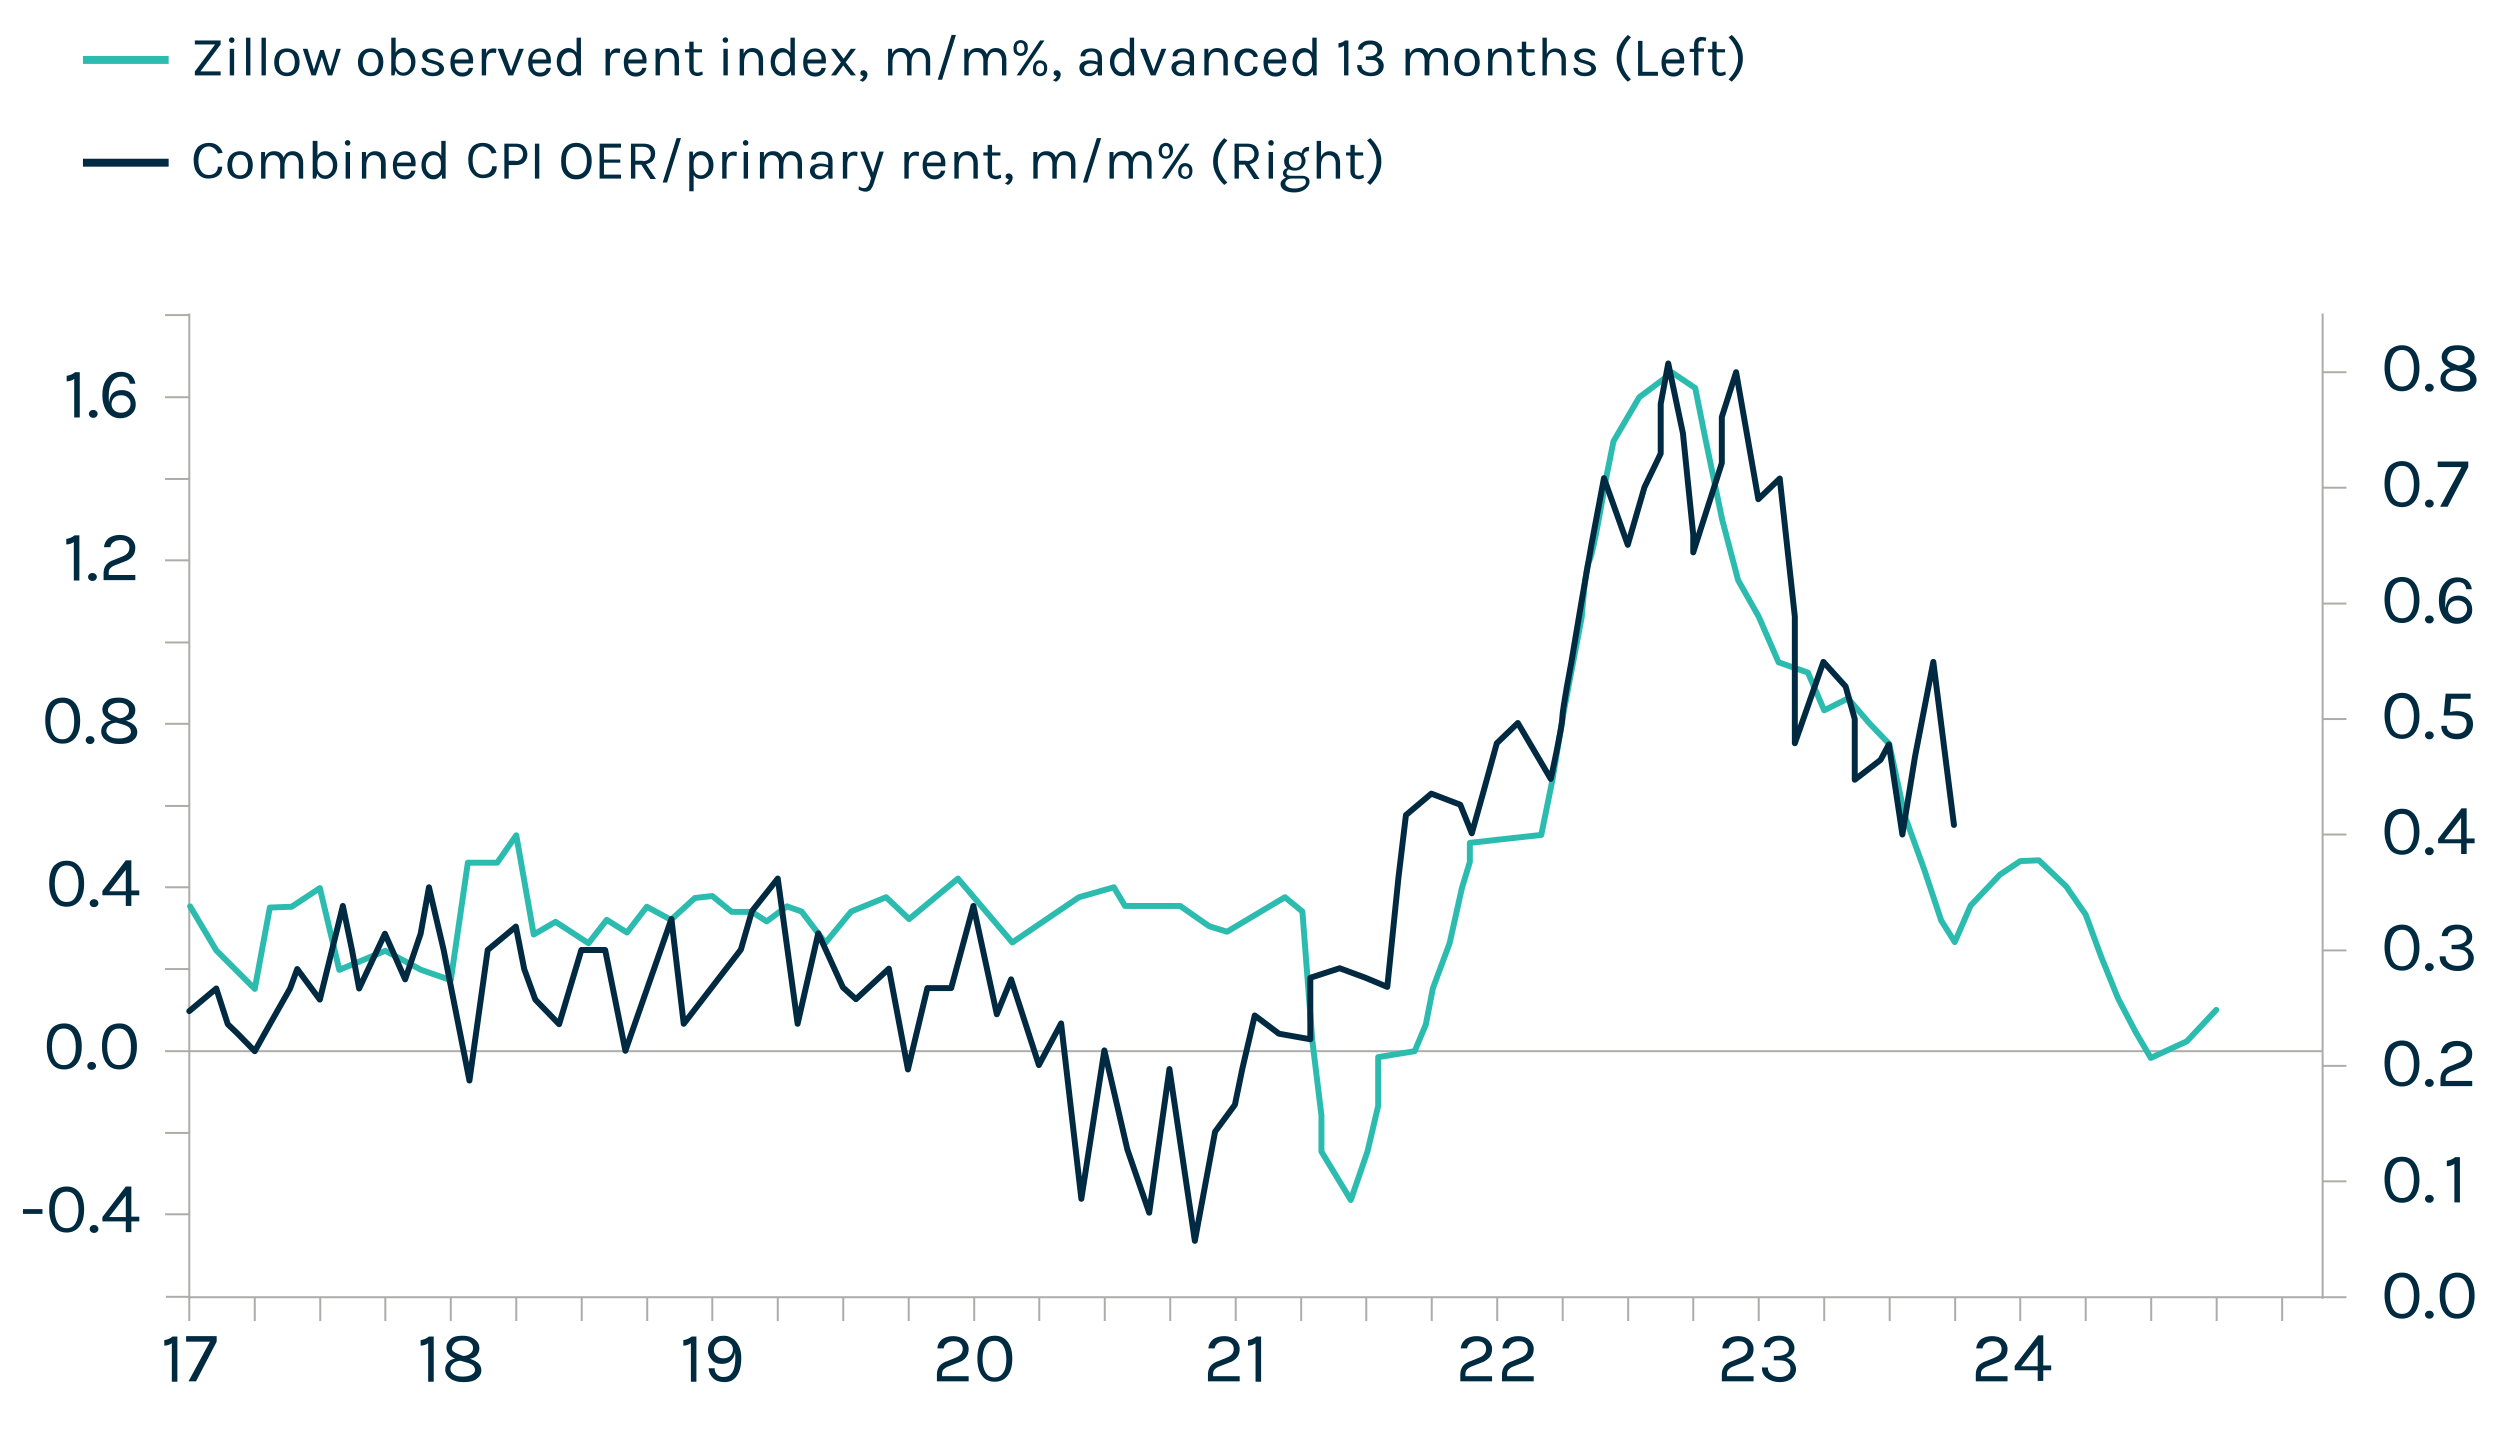 <?xml version="1.0" encoding="utf-8"?>
<!-- Generator: Adobe Illustrator 28.1.0, SVG Export Plug-In . SVG Version: 6.00 Build 0)  -->
<svg version="1.1" id="a" xmlns="http://www.w3.org/2000/svg" xmlns:xlink="http://www.w3.org/1999/xlink" x="0px" y="0px"
	 viewBox="0 0 630 363.1" style="enable-background:new 0 0 630 363.1;" xml:space="preserve">
<style type="text/css">
	.st0{fill:none;stroke:#ACACA9;stroke-width:0.5;stroke-miterlimit:10;}
	.st1{fill:none;stroke:#2CBBAF;stroke-width:1.5;stroke-linecap:round;stroke-linejoin:round;}
	.st2{enable-background:new    ;}
	.st3{fill:#002A40;}
	.st4{fill:none;stroke:#2CBBAF;stroke-width:2;stroke-miterlimit:10;}
	.st5{fill:none;stroke:#002A41;stroke-width:2;stroke-miterlimit:10;}
	.st6{fill:none;stroke:#002A41;stroke-width:1.5;stroke-linecap:round;stroke-linejoin:round;}
</style>
<g>
	<line class="st0" x1="47.7" y1="326.9" x2="585.2" y2="326.9"/>
	<g>
		<line class="st0" x1="47.7" y1="264.9" x2="585.2" y2="264.9"/>
		<line class="st0" x1="585.3" y1="79" x2="585.3" y2="327.3"/>
		<line class="st0" x1="47.7" y1="79" x2="47.7" y2="327.3"/>
		<line class="st0" x1="575.1" y1="326.9" x2="575.1" y2="332.9"/>
		<line class="st0" x1="558.6" y1="326.9" x2="558.6" y2="332.9"/>
		<line class="st0" x1="542.1" y1="326.9" x2="542.1" y2="332.9"/>
		<line class="st0" x1="525.6" y1="326.9" x2="525.6" y2="332.9"/>
		<line class="st0" x1="509.1" y1="326.9" x2="509.1" y2="332.9"/>
		<line class="st0" x1="492.7" y1="326.9" x2="492.7" y2="332.9"/>
		<line class="st0" x1="476.2" y1="326.9" x2="476.2" y2="332.9"/>
		<line class="st0" x1="459.7" y1="326.9" x2="459.7" y2="332.9"/>
		<line class="st0" x1="443.2" y1="326.9" x2="443.2" y2="332.9"/>
		<line class="st0" x1="426.7" y1="326.9" x2="426.7" y2="332.9"/>
		<line class="st0" x1="410.3" y1="326.9" x2="410.3" y2="332.9"/>
		<line class="st0" x1="393.8" y1="326.9" x2="393.8" y2="332.9"/>
		<line class="st0" x1="377.3" y1="326.9" x2="377.3" y2="332.9"/>
		<line class="st0" x1="360.8" y1="326.9" x2="360.8" y2="332.9"/>
		<line class="st0" x1="344.3" y1="326.9" x2="344.3" y2="332.9"/>
		<line class="st0" x1="327.9" y1="326.9" x2="327.9" y2="332.9"/>
		<line class="st0" x1="311.4" y1="326.9" x2="311.4" y2="332.9"/>
		<line class="st0" x1="294.9" y1="326.9" x2="294.9" y2="332.9"/>
		<line class="st0" x1="278.4" y1="326.9" x2="278.4" y2="332.9"/>
		<line class="st0" x1="261.9" y1="326.9" x2="261.9" y2="332.9"/>
		<line class="st0" x1="245.5" y1="326.9" x2="245.5" y2="332.9"/>
		<line class="st0" x1="229" y1="326.9" x2="229" y2="332.9"/>
		<line class="st0" x1="212.5" y1="326.9" x2="212.5" y2="332.9"/>
		<line class="st0" x1="196" y1="326.9" x2="196" y2="332.9"/>
		<line class="st0" x1="179.5" y1="326.9" x2="179.5" y2="332.9"/>
		<line class="st0" x1="163.1" y1="326.9" x2="163.1" y2="332.9"/>
		<line class="st0" x1="146.6" y1="326.9" x2="146.6" y2="332.9"/>
		<line class="st0" x1="130.1" y1="326.9" x2="130.1" y2="332.9"/>
		<line class="st0" x1="113.6" y1="326.9" x2="113.6" y2="332.9"/>
		<line class="st0" x1="97.1" y1="326.9" x2="97.1" y2="332.9"/>
		<line class="st0" x1="80.7" y1="326.9" x2="80.7" y2="332.9"/>
		<line class="st0" x1="64.2" y1="326.9" x2="64.2" y2="332.9"/>
		<line class="st0" x1="47.7" y1="326.9" x2="47.7" y2="332.9"/>
		<line class="st0" x1="585.2" y1="326.9" x2="591.3" y2="326.9"/>
		<line class="st0" x1="585.2" y1="297.7" x2="591.3" y2="297.7"/>
		<line class="st0" x1="585.2" y1="268.6" x2="591.3" y2="268.6"/>
		<line class="st0" x1="585.2" y1="239.5" x2="591.3" y2="239.5"/>
		<line class="st0" x1="585.2" y1="210.3" x2="591.3" y2="210.3"/>
		<line class="st0" x1="585.2" y1="181.2" x2="591.3" y2="181.2"/>
		<line class="st0" x1="585.2" y1="152.1" x2="591.3" y2="152.1"/>
		<line class="st0" x1="585.2" y1="122.9" x2="591.3" y2="122.9"/>
		<line class="st0" x1="585.2" y1="93.8" x2="591.3" y2="93.8"/>
		<line class="st0" x1="41.6" y1="79.4" x2="47.7" y2="79.4"/>
		<line class="st0" x1="41.6" y1="100.1" x2="47.7" y2="100.1"/>
		<line class="st0" x1="41.6" y1="120.7" x2="47.7" y2="120.7"/>
		<line class="st0" x1="41.6" y1="141.2" x2="47.7" y2="141.2"/>
		<line class="st0" x1="41.6" y1="161.9" x2="47.7" y2="161.9"/>
		<line class="st0" x1="41.6" y1="182.4" x2="47.7" y2="182.4"/>
		<line class="st0" x1="41.6" y1="203.1" x2="47.7" y2="203.1"/>
		<line class="st0" x1="41.6" y1="223.6" x2="47.7" y2="223.6"/>
		<line class="st0" x1="41.6" y1="244.2" x2="47.7" y2="244.2"/>
		<line class="st0" x1="41.6" y1="264.9" x2="47.7" y2="264.9"/>
		<line class="st0" x1="41.6" y1="285.5" x2="47.7" y2="285.5"/>
		<line class="st0" x1="41.6" y1="306" x2="47.7" y2="306"/>
	</g>
</g>
<path class="st1" d="M47.9,228.4l6.6,11.1l9.7,9.7l3.8-20.5l5.5-0.2l7.1-4.7l4.9,20.6l11.6-4.8l9,4.8l7.5,2.6l4.3-29.6h7.4l4.8-6.9
	l4.4,25l5.5-3.2l8.3,5.4l4.6-5.9l5.1,3.2l5-6.5l6.1,3.3l6-5.5l4.4-0.5l4.9,4h5.1l3.7,2.4l5.1-3.8l3.7,1.3l6,7.9l6.5-7.9l8.8-3.6
	l5.8,5.5l12.3-10.2l13.7,16.1l16.8-11.4l8.8-2.5l2.8,4.7h13.9l7.3,5.1l4.5,1.4l10.9-6.5l3.7-2.2l4.4,3.6l2.5,32.5l2.3,18.9v9.1
	l7.4,12.2l4.2-12.2l2.7-11.5v-12.3l9.2-1.5l2.8-6.7l1.8-9.2l4.2-11.3l3.1-13.9l2-6.6v-4.8l18-2l2.8-13.8l2.9-17.5l4.5-23.6
	c0,0,0.9-12.7,1.9-14.2s4.2-20.6,4.2-20.6l1.9-9.5l6.5-11.1l8.3-6.2l5.8,3.9l2.5,12.5L434,131l4,15.2l5.2,9.2l5,11.5l7.4,2.6
	l4.1,9.5l6-3l5.5,6.4l4.9,5.1l3.9,18.1l4.9,13.5l4.3,12.9l3.4,5.4l4-9.2l7.4-7.8l5.1-3.4l4.7-0.2l6.9,6.6l4.9,7.1l3.9,10.6l4.3,10.6
	l4.4,8.4l3.8,6.5l9.1-4.2l7.4-7.9"/>
<line class="st0" x1="41.8" y1="326.8" x2="47.9" y2="326.8"/>
<g class="st2">
	<path class="st3" d="M605.3,87c1.4,0,2.4,0.5,3.2,1.5s1.2,2.5,1.2,4.3s-0.4,3.3-1.2,4.3c-0.8,1-1.9,1.5-3.2,1.5s-2.5-0.5-3.2-1.5
		s-1.2-2.5-1.2-4.4s0.4-3.4,1.2-4.4C602.9,87.5,604,87,605.3,87z M608.3,92.8c0-1.5-0.3-2.6-0.8-3.4s-1.2-1.2-2.2-1.2
		c-1,0-1.7,0.4-2.2,1.2s-0.8,1.9-0.8,3.4c0,1.5,0.3,2.6,0.8,3.4c0.5,0.8,1.2,1.2,2.2,1.2c1,0,1.7-0.4,2.2-1.2
		C608,95.4,608.3,94.3,608.3,92.8z"/>
	<path class="st3" d="M612.2,98.7c-0.3,0-0.6-0.1-0.8-0.3s-0.3-0.4-0.3-0.7c0-0.3,0.1-0.5,0.3-0.7s0.5-0.3,0.8-0.3s0.6,0.1,0.8,0.3
		s0.3,0.4,0.3,0.7c0,0.3-0.1,0.5-0.3,0.7S612.6,98.7,612.2,98.7z"/>
	<path class="st3" d="M617.5,92.8c-1.5-0.7-2.2-1.6-2.2-2.8c0-0.9,0.4-1.6,1.1-2.2c0.7-0.6,1.7-0.8,3-0.8c1.2,0,2.2,0.3,3,0.9
		s1.2,1.3,1.2,2.3c0,0.6-0.2,1.2-0.6,1.7c-0.4,0.5-1,0.8-1.8,0.9l0.3,0.1c0.8,0.3,1.5,0.7,1.9,1.1c0.4,0.4,0.7,1,0.7,1.7
		c0,0.9-0.4,1.6-1.2,2.2s-1.9,0.8-3.3,0.8s-2.5-0.3-3.3-0.9c-0.9-0.6-1.3-1.4-1.3-2.3c0-0.7,0.2-1.3,0.7-1.8S616.7,92.9,617.5,92.8z
		 M618.8,93.3c-0.8,0.1-1.4,0.3-1.8,0.7c-0.5,0.4-0.7,0.9-0.7,1.4s0.3,1,0.9,1.4c0.6,0.4,1.3,0.5,2.3,0.5c0.9,0,1.7-0.2,2.2-0.5
		c0.5-0.3,0.8-0.7,0.8-1.1c0-0.4-0.1-0.8-0.4-1.1c-0.3-0.3-0.7-0.5-1.2-0.7L618.8,93.3z M616.7,90.2c0,0.3,0.1,0.6,0.4,0.8
		s0.6,0.4,1.1,0.6l1.3,0.5c0.7,0,1.3-0.2,1.8-0.6c0.5-0.4,0.7-0.8,0.7-1.4c0-0.6-0.2-1-0.7-1.4c-0.5-0.4-1.1-0.5-1.9-0.5
		c-0.8,0-1.4,0.2-1.9,0.5C617,89.1,616.7,89.6,616.7,90.2z"/>
</g>
<g class="st2">
	<path class="st3" d="M16.8,94.7c0.8-0.1,1.5-0.4,2.1-0.9h1.2v11.4h-1.4v-9.7c-0.6,0.4-1.2,0.6-1.9,0.6V94.7z"/>
	<path class="st3" d="M23.5,105.3c-0.3,0-0.6-0.1-0.8-0.3c-0.2-0.2-0.3-0.4-0.3-0.7c0-0.3,0.1-0.5,0.3-0.7c0.2-0.2,0.5-0.3,0.8-0.3
		c0.3,0,0.6,0.1,0.8,0.3s0.3,0.4,0.3,0.7c0,0.3-0.1,0.5-0.3,0.7S23.8,105.3,23.5,105.3z"/>
	<path class="st3" d="M32.7,96.7c-0.2-1.2-0.8-1.8-1.9-1.8s-1.9,0.4-2.5,1.3c-0.6,0.9-0.9,2.1-0.9,3.6c0,0.6,0,1.2,0.1,1.6
		c0.1-1.1,0.4-1.9,1-2.4s1.4-0.7,2.3-0.7s1.8,0.3,2.4,1s1,1.5,1,2.6s-0.4,1.9-1.1,2.5c-0.7,0.6-1.6,1-2.8,1c-1.3,0-2.4-0.5-3.3-1.6
		c-0.8-1.1-1.2-2.5-1.2-4.3s0.4-3.2,1.3-4.2c0.8-1.1,2-1.6,3.4-1.6c1,0,1.8,0.3,2.5,0.8c0.6,0.6,1,1.3,1.1,2.2H32.7z M30.5,99.6
		c-0.7,0-1.2,0.2-1.7,0.6c-0.4,0.4-0.7,1-0.7,1.6s0.2,1.2,0.7,1.6c0.4,0.4,1,0.6,1.7,0.6s1.3-0.2,1.7-0.6c0.4-0.4,0.7-0.9,0.7-1.6
		c0-0.7-0.2-1.2-0.7-1.6C31.8,99.8,31.2,99.6,30.5,99.6z"/>
</g>
<g class="st2">
	<path class="st3" d="M16.7,135.8c0.8-0.1,1.5-0.4,2.1-0.9h1.2v11.4h-1.4v-9.7c-0.6,0.4-1.2,0.6-1.9,0.6V135.8z"/>
	<path class="st3" d="M23.3,146.4c-0.3,0-0.6-0.1-0.8-0.3c-0.2-0.2-0.3-0.4-0.3-0.7c0-0.3,0.1-0.5,0.3-0.7c0.2-0.2,0.5-0.3,0.8-0.3
		c0.3,0,0.6,0.1,0.8,0.3s0.3,0.4,0.3,0.7c0,0.3-0.1,0.5-0.3,0.7S23.6,146.4,23.3,146.4z"/>
	<path class="st3" d="M27.5,144.9h6.6v1.3h-8v-1.7c0-1.3,0.5-2.3,1.5-2.9c0.3-0.2,0.7-0.4,1.1-0.5l2.2-0.9c1.2-0.5,1.7-1.2,1.7-2.2
		c0-0.6-0.2-1-0.6-1.4s-1-0.5-1.7-0.5s-1.3,0.2-1.7,0.5c-0.5,0.3-0.7,0.8-0.8,1.3h-1.6c0.1-1,0.5-1.7,1.2-2.3
		c0.7-0.5,1.7-0.8,2.8-0.8s2.1,0.3,2.8,0.9c0.7,0.6,1.1,1.4,1.1,2.3c0,0.9-0.2,1.6-0.7,2.2s-1.1,1-2,1.3l-2.3,0.9
		c-0.6,0.2-1,0.5-1.3,0.8c-0.3,0.3-0.4,0.7-0.4,1.2V144.9z"/>
</g>
<g class="st2">
	<path class="st3" d="M15.8,175.8c1.4,0,2.4,0.5,3.2,1.5s1.2,2.5,1.2,4.3c0,1.9-0.4,3.3-1.2,4.3c-0.8,1-1.9,1.5-3.2,1.5
		c-1.4,0-2.5-0.5-3.2-1.5c-0.8-1-1.2-2.5-1.2-4.4c0-1.9,0.4-3.4,1.2-4.4C13.3,176.3,14.4,175.8,15.8,175.8z M18.7,181.7
		c0-1.5-0.3-2.6-0.8-3.4s-1.2-1.2-2.2-1.2c-1,0-1.7,0.4-2.2,1.2s-0.8,1.9-0.8,3.4c0,1.5,0.3,2.6,0.8,3.4c0.5,0.8,1.2,1.2,2.2,1.2
		c1,0,1.7-0.4,2.2-1.2C18.5,184.3,18.7,183.1,18.7,181.7z"/>
	<path class="st3" d="M22.7,187.5c-0.3,0-0.6-0.1-0.8-0.3c-0.2-0.2-0.3-0.4-0.3-0.7c0-0.3,0.1-0.5,0.3-0.7c0.2-0.2,0.5-0.3,0.8-0.3
		c0.3,0,0.6,0.1,0.8,0.3s0.3,0.4,0.3,0.7c0,0.3-0.1,0.5-0.3,0.7S23,187.5,22.7,187.5z"/>
	<path class="st3" d="M28,181.6c-1.5-0.7-2.2-1.6-2.2-2.8c0-0.9,0.4-1.6,1.1-2.2c0.7-0.6,1.7-0.8,3-0.8s2.2,0.3,3,0.9
		s1.2,1.3,1.2,2.3c0,0.6-0.2,1.2-0.6,1.7c-0.4,0.5-1,0.8-1.8,0.9l0.3,0.1c0.8,0.3,1.5,0.7,1.9,1.1c0.4,0.4,0.7,1,0.7,1.7
		c0,0.9-0.4,1.6-1.2,2.2c-0.8,0.6-1.9,0.8-3.3,0.8s-2.5-0.3-3.3-0.9c-0.9-0.6-1.3-1.4-1.3-2.3c0-0.7,0.2-1.3,0.7-1.8
		C26.5,182,27.2,181.7,28,181.6z M29.3,182.1c-0.8,0.1-1.4,0.3-1.8,0.7c-0.5,0.4-0.7,0.9-0.7,1.4s0.3,1,0.9,1.4
		c0.6,0.4,1.3,0.5,2.3,0.5s1.7-0.2,2.2-0.5c0.5-0.3,0.8-0.7,0.8-1.1c0-0.4-0.1-0.8-0.4-1.1c-0.3-0.3-0.7-0.5-1.2-0.7L29.3,182.1z
		 M27.2,179c0,0.3,0.1,0.6,0.4,0.8c0.3,0.2,0.6,0.4,1.1,0.6L30,181c0.7,0,1.3-0.2,1.8-0.6c0.5-0.4,0.7-0.8,0.7-1.4
		c0-0.6-0.2-1-0.7-1.4c-0.5-0.4-1.1-0.5-1.9-0.5c-0.8,0-1.4,0.2-1.9,0.5C27.5,178,27.2,178.4,27.2,179z"/>
</g>
<g class="st2">
	<path class="st3" d="M16.8,216.9c1.4,0,2.4,0.5,3.2,1.5s1.2,2.5,1.2,4.3s-0.4,3.3-1.2,4.3c-0.8,1-1.9,1.5-3.2,1.5
		c-1.4,0-2.5-0.5-3.2-1.5c-0.8-1-1.2-2.5-1.2-4.4s0.4-3.4,1.2-4.4C14.4,217.4,15.4,216.9,16.8,216.9z M19.8,222.7
		c0-1.5-0.3-2.6-0.8-3.4s-1.2-1.2-2.2-1.2c-1,0-1.7,0.4-2.2,1.2s-0.8,1.9-0.8,3.4c0,1.5,0.3,2.6,0.8,3.4c0.5,0.8,1.2,1.2,2.2,1.2
		c1,0,1.7-0.4,2.2-1.2C19.5,225.3,19.8,224.2,19.8,222.7z"/>
	<path class="st3" d="M23.7,228.6c-0.3,0-0.6-0.1-0.8-0.3c-0.2-0.2-0.3-0.4-0.3-0.7c0-0.3,0.1-0.5,0.3-0.7c0.2-0.2,0.5-0.3,0.8-0.3
		c0.3,0,0.6,0.1,0.8,0.3s0.3,0.4,0.3,0.7c0,0.3-0.1,0.5-0.3,0.7S24,228.6,23.7,228.6z"/>
	<path class="st3" d="M33.1,216.9v7.5h2v1.2h-2v2.7h-1.4v-2.7h-5.9v-1.1l5.9-7.7H33.1z M27.5,224.6h4.2v-5.4L27.5,224.6z"/>
</g>
<g class="st2">
	<path class="st3" d="M16.2,257.9c1.4,0,2.4,0.5,3.2,1.5s1.2,2.5,1.2,4.3s-0.4,3.3-1.2,4.3c-0.8,1-1.9,1.5-3.2,1.5
		c-1.4,0-2.5-0.5-3.2-1.5c-0.8-1-1.2-2.5-1.2-4.4s0.4-3.4,1.2-4.4C13.7,258.4,14.8,257.9,16.2,257.9z M19.1,263.8
		c0-1.5-0.3-2.6-0.8-3.4s-1.2-1.2-2.2-1.2c-1,0-1.7,0.4-2.2,1.2s-0.8,1.9-0.8,3.4c0,1.5,0.3,2.6,0.8,3.4c0.5,0.8,1.2,1.2,2.2,1.2
		c1,0,1.7-0.4,2.2-1.2C18.9,266.4,19.1,265.3,19.1,263.8z"/>
	<path class="st3" d="M23.1,269.6c-0.3,0-0.6-0.1-0.8-0.3c-0.2-0.2-0.3-0.4-0.3-0.7c0-0.3,0.1-0.5,0.3-0.7c0.2-0.2,0.5-0.3,0.8-0.3
		c0.3,0,0.6,0.1,0.8,0.3s0.3,0.4,0.3,0.7c0,0.3-0.1,0.5-0.3,0.7S23.4,269.6,23.1,269.6z"/>
	<path class="st3" d="M30.1,257.9c1.4,0,2.4,0.5,3.2,1.5s1.2,2.5,1.2,4.3s-0.4,3.3-1.2,4.3c-0.8,1-1.9,1.5-3.2,1.5
		c-1.4,0-2.5-0.5-3.2-1.5c-0.8-1-1.2-2.5-1.2-4.4s0.4-3.4,1.2-4.4C27.6,258.4,28.7,257.9,30.1,257.9z M33,263.8
		c0-1.5-0.3-2.6-0.8-3.4s-1.2-1.2-2.2-1.2c-1,0-1.7,0.4-2.2,1.2s-0.8,1.9-0.8,3.4c0,1.5,0.3,2.6,0.8,3.4c0.5,0.8,1.2,1.2,2.2,1.2
		c1,0,1.7-0.4,2.2-1.2C32.8,266.4,33,265.3,33,263.8z"/>
</g>
<g class="st2">
	<path class="st3" d="M5.8,304.7h4.9v1.2H5.8V304.7z"/>
	<path class="st3" d="M16.8,299c1.4,0,2.4,0.5,3.2,1.5s1.2,2.5,1.2,4.3s-0.4,3.3-1.2,4.3c-0.8,1-1.9,1.5-3.2,1.5
		c-1.4,0-2.5-0.5-3.2-1.5c-0.8-1-1.2-2.5-1.2-4.4s0.4-3.4,1.2-4.4C14.4,299.5,15.4,299,16.8,299z M19.8,304.9c0-1.5-0.3-2.6-0.8-3.4
		s-1.2-1.2-2.2-1.2c-1,0-1.7,0.4-2.2,1.2s-0.8,1.9-0.8,3.4c0,1.5,0.3,2.6,0.8,3.4c0.5,0.8,1.2,1.2,2.2,1.2c1,0,1.7-0.4,2.2-1.2
		C19.5,307.5,19.8,306.3,19.8,304.9z"/>
	<path class="st3" d="M23.7,310.7c-0.3,0-0.6-0.1-0.8-0.3c-0.2-0.2-0.3-0.4-0.3-0.7c0-0.3,0.1-0.5,0.3-0.7c0.2-0.2,0.5-0.3,0.8-0.3
		c0.3,0,0.6,0.1,0.8,0.3s0.3,0.4,0.3,0.7c0,0.3-0.1,0.5-0.3,0.7S24,310.7,23.7,310.7z"/>
	<path class="st3" d="M33.1,299.1v7.5h2v1.2h-2v2.7h-1.4v-2.7h-5.9v-1.1l5.9-7.7H33.1z M27.5,306.7h4.2v-5.4L27.5,306.7z"/>
</g>
<g class="st2">
	<path class="st3" d="M605.3,116.2c1.4,0,2.4,0.5,3.2,1.5s1.2,2.5,1.2,4.3s-0.4,3.3-1.2,4.3c-0.8,1-1.9,1.5-3.2,1.5
		s-2.5-0.5-3.2-1.5s-1.2-2.5-1.2-4.4s0.4-3.4,1.2-4.4C602.9,116.7,604,116.2,605.3,116.2z M608.3,122c0-1.5-0.3-2.6-0.8-3.4
		s-1.2-1.2-2.2-1.2c-1,0-1.7,0.4-2.2,1.2s-0.8,1.9-0.8,3.4c0,1.5,0.3,2.6,0.8,3.4c0.5,0.8,1.2,1.2,2.2,1.2c1,0,1.7-0.4,2.2-1.2
		C608,124.6,608.3,123.5,608.3,122z"/>
	<path class="st3" d="M612.2,127.9c-0.3,0-0.6-0.1-0.8-0.3s-0.3-0.4-0.3-0.7c0-0.3,0.1-0.5,0.3-0.7s0.5-0.3,0.8-0.3s0.6,0.1,0.8,0.3
		s0.3,0.4,0.3,0.7c0,0.3-0.1,0.5-0.3,0.7S612.6,127.9,612.2,127.9z"/>
	<path class="st3" d="M622,116.4v1.3l-5.2,10h-1.9l5.4-10h-6v-1.4H622z"/>
</g>
<g class="st2">
	<path class="st3" d="M605.3,145.4c1.4,0,2.4,0.5,3.2,1.5s1.2,2.5,1.2,4.3s-0.4,3.3-1.2,4.3c-0.8,1-1.9,1.5-3.2,1.5
		s-2.5-0.5-3.2-1.5s-1.2-2.5-1.2-4.4s0.4-3.4,1.2-4.4C602.9,145.9,604,145.4,605.3,145.4z M608.3,151.2c0-1.5-0.3-2.6-0.8-3.4
		s-1.2-1.2-2.2-1.2c-1,0-1.7,0.4-2.2,1.2s-0.8,1.9-0.8,3.4c0,1.5,0.3,2.6,0.8,3.4c0.5,0.8,1.2,1.2,2.2,1.2c1,0,1.7-0.4,2.2-1.2
		C608,153.8,608.3,152.7,608.3,151.2z"/>
	<path class="st3" d="M612.2,157.1c-0.3,0-0.6-0.1-0.8-0.3s-0.3-0.4-0.3-0.7c0-0.3,0.1-0.5,0.3-0.7s0.5-0.3,0.8-0.3s0.6,0.1,0.8,0.3
		s0.3,0.4,0.3,0.7c0,0.3-0.1,0.5-0.3,0.7S612.6,157.1,612.2,157.1z"/>
	<path class="st3" d="M621.5,148.5c-0.2-1.2-0.8-1.8-1.9-1.8s-1.9,0.4-2.5,1.3c-0.6,0.9-0.9,2.1-0.9,3.6c0,0.6,0,1.2,0.1,1.6
		c0.1-1.1,0.4-1.9,1-2.4c0.6-0.5,1.4-0.7,2.3-0.7c0.9,0,1.8,0.3,2.4,1c0.7,0.7,1,1.5,1,2.6s-0.4,1.9-1.1,2.5c-0.7,0.6-1.6,1-2.8,1
		c-1.3,0-2.4-0.5-3.3-1.6c-0.8-1.1-1.2-2.5-1.2-4.3s0.4-3.2,1.3-4.2c0.8-1.1,2-1.6,3.4-1.6c1,0,1.8,0.3,2.5,0.8
		c0.6,0.6,1,1.3,1.1,2.2H621.5z M619.3,151.3c-0.7,0-1.2,0.2-1.7,0.6c-0.4,0.4-0.7,1-0.7,1.6s0.2,1.2,0.7,1.6c0.4,0.4,1,0.6,1.7,0.6
		c0.7,0,1.3-0.2,1.7-0.6c0.4-0.4,0.7-0.9,0.7-1.6c0-0.7-0.2-1.2-0.7-1.6C620.5,151.5,620,151.3,619.3,151.3z"/>
</g>
<g class="st2">
	<path class="st3" d="M605.3,174.6c1.4,0,2.4,0.5,3.2,1.5s1.2,2.5,1.2,4.3s-0.4,3.3-1.2,4.3c-0.8,1-1.9,1.5-3.2,1.5
		s-2.5-0.5-3.2-1.5s-1.2-2.5-1.2-4.4s0.4-3.4,1.2-4.4C602.9,175.1,604,174.6,605.3,174.6z M608.3,180.5c0-1.5-0.3-2.6-0.8-3.4
		s-1.2-1.2-2.2-1.2c-1,0-1.7,0.4-2.2,1.2s-0.8,1.9-0.8,3.4c0,1.5,0.3,2.6,0.8,3.4c0.5,0.8,1.2,1.2,2.2,1.2c1,0,1.7-0.4,2.2-1.2
		C608,183.1,608.3,181.9,608.3,180.5z"/>
	<path class="st3" d="M612.2,186.3c-0.3,0-0.6-0.1-0.8-0.3s-0.3-0.4-0.3-0.7c0-0.3,0.1-0.5,0.3-0.7s0.5-0.3,0.8-0.3s0.6,0.1,0.8,0.3
		s0.3,0.4,0.3,0.7c0,0.3-0.1,0.5-0.3,0.7S612.6,186.3,612.2,186.3z"/>
	<path class="st3" d="M621.6,182.4c0-1.4-0.9-2.1-2.8-2.1h-3l0.5-5.5h6.3v1.3h-4.9l-0.3,3.3c0.6-0.1,1.2-0.2,1.8-0.2
		c1.2,0,2.2,0.3,2.9,0.8c0.7,0.5,1.1,1.4,1.1,2.5c0,1.1-0.4,2-1.1,2.7c-0.7,0.7-1.7,1.1-2.9,1.1c-1.2,0-2.1-0.3-2.9-0.9
		c-0.7-0.6-1.1-1.4-1.1-2.5h1.4c0,1,0.5,1.6,1.5,1.9c0.3,0.1,0.7,0.1,1,0.1c0.8,0,1.4-0.2,1.9-0.7
		C621.3,183.8,621.6,183.2,621.6,182.4z"/>
</g>
<g class="st2">
	<path class="st3" d="M605.3,203.8c1.4,0,2.4,0.5,3.2,1.5s1.2,2.5,1.2,4.3s-0.4,3.3-1.2,4.3c-0.8,1-1.9,1.5-3.2,1.5
		s-2.5-0.5-3.2-1.5s-1.2-2.5-1.2-4.4s0.4-3.4,1.2-4.4C602.9,204.3,604,203.8,605.3,203.8z M608.3,209.7c0-1.5-0.3-2.6-0.8-3.4
		s-1.2-1.2-2.2-1.2c-1,0-1.7,0.4-2.2,1.2s-0.8,1.9-0.8,3.4c0,1.5,0.3,2.6,0.8,3.4c0.5,0.8,1.2,1.2,2.2,1.2c1,0,1.7-0.4,2.2-1.2
		C608,212.3,608.3,211.1,608.3,209.7z"/>
	<path class="st3" d="M612.2,215.5c-0.3,0-0.6-0.1-0.8-0.3s-0.3-0.4-0.3-0.7c0-0.3,0.1-0.5,0.3-0.7s0.5-0.3,0.8-0.3s0.6,0.1,0.8,0.3
		s0.3,0.4,0.3,0.7c0,0.3-0.1,0.5-0.3,0.7S612.6,215.5,612.2,215.5z"/>
	<path class="st3" d="M621.6,203.8v7.5h2v1.2h-2v2.7h-1.4v-2.7h-5.8v-1.1l5.9-7.7H621.6z M616,211.5h4.2v-5.4L616,211.5z"/>
</g>
<g class="st2">
	<path class="st3" d="M605.3,233c1.4,0,2.4,0.5,3.2,1.5s1.2,2.5,1.2,4.3s-0.4,3.3-1.2,4.3c-0.8,1-1.9,1.5-3.2,1.5s-2.5-0.5-3.2-1.5
		s-1.2-2.5-1.2-4.4s0.4-3.4,1.2-4.4C602.9,233.5,604,233,605.3,233z M608.3,238.9c0-1.5-0.3-2.6-0.8-3.4s-1.2-1.2-2.2-1.2
		c-1,0-1.7,0.4-2.2,1.2s-0.8,1.9-0.8,3.4c0,1.5,0.3,2.6,0.8,3.4c0.5,0.8,1.2,1.2,2.2,1.2c1,0,1.7-0.4,2.2-1.2
		C608,241.5,608.3,240.3,608.3,238.9z"/>
	<path class="st3" d="M612.2,244.7c-0.3,0-0.6-0.1-0.8-0.3s-0.3-0.4-0.3-0.7c0-0.3,0.1-0.5,0.3-0.7s0.5-0.3,0.8-0.3s0.6,0.1,0.8,0.3
		s0.3,0.4,0.3,0.7c0,0.3-0.1,0.5-0.3,0.7S612.6,244.7,612.2,244.7z"/>
	<path class="st3" d="M623,236.1c0,1.2-0.7,2-2,2.5c0.7,0.2,1.3,0.5,1.7,1c0.4,0.5,0.7,1.1,0.7,1.8c0,1-0.4,1.8-1.1,2.4
		c-0.8,0.6-1.8,0.9-3,0.9c-1.2,0-2.3-0.3-3.2-1c-0.9-0.6-1.3-1.5-1.3-2.7h1.5c0,0.8,0.3,1.4,0.9,1.8s1.2,0.6,2.1,0.6s1.5-0.2,2-0.6
		c0.5-0.4,0.7-0.9,0.7-1.5c0-0.6-0.2-1.1-0.7-1.5c-0.4-0.4-1.2-0.6-2.2-0.6h-1.3v-1.1h0.9c0.9,0,1.5-0.2,2.1-0.5s0.8-0.8,0.8-1.4
		s-0.2-1-0.6-1.4c-0.4-0.4-0.9-0.6-1.6-0.6c-0.7,0-1.2,0.1-1.7,0.4s-0.8,0.7-0.9,1.3h-1.5c0.1-1,0.5-1.7,1.2-2.2
		c0.7-0.5,1.6-0.7,2.7-0.7c1.1,0,2,0.3,2.8,0.9C622.6,234.5,623,235.2,623,236.1z"/>
</g>
<g class="st2">
	<path class="st3" d="M605.3,262.2c1.4,0,2.4,0.5,3.2,1.5s1.2,2.5,1.2,4.3s-0.4,3.3-1.2,4.3c-0.8,1-1.9,1.5-3.2,1.5
		s-2.5-0.5-3.2-1.5s-1.2-2.5-1.2-4.4s0.4-3.4,1.2-4.4C602.9,262.7,604,262.2,605.3,262.2z M608.3,268.1c0-1.5-0.3-2.6-0.8-3.4
		s-1.2-1.2-2.2-1.2c-1,0-1.7,0.4-2.2,1.2s-0.8,1.9-0.8,3.4c0,1.5,0.3,2.6,0.8,3.4c0.5,0.8,1.2,1.2,2.2,1.2c1,0,1.7-0.4,2.2-1.2
		C608,270.7,608.3,269.6,608.3,268.1z"/>
	<path class="st3" d="M612.2,273.9c-0.3,0-0.6-0.1-0.8-0.3s-0.3-0.4-0.3-0.7c0-0.3,0.1-0.5,0.3-0.7s0.5-0.3,0.8-0.3s0.6,0.1,0.8,0.3
		s0.3,0.4,0.3,0.7c0,0.3-0.1,0.5-0.3,0.7S612.6,273.9,612.2,273.9z"/>
	<path class="st3" d="M616.4,272.4h6.6v1.3h-8v-1.7c0-1.3,0.5-2.3,1.5-2.9c0.3-0.2,0.7-0.4,1.1-0.5l2.2-0.9c1.2-0.5,1.7-1.2,1.7-2.2
		c0-0.6-0.2-1-0.6-1.4c-0.4-0.4-1-0.5-1.7-0.5s-1.3,0.2-1.7,0.5c-0.5,0.3-0.7,0.8-0.8,1.3h-1.6c0.1-1,0.5-1.7,1.2-2.3
		c0.7-0.5,1.7-0.8,2.8-0.8c1.1,0,2.1,0.3,2.8,0.9c0.7,0.6,1.1,1.4,1.1,2.3c0,0.9-0.2,1.6-0.7,2.2c-0.5,0.5-1.1,1-2,1.3l-2.3,0.9
		c-0.6,0.2-1,0.5-1.3,0.8c-0.3,0.3-0.4,0.7-0.4,1.2V272.4z"/>
</g>
<g class="st2">
	<path class="st3" d="M605.3,291.5c1.4,0,2.4,0.5,3.2,1.5s1.2,2.5,1.2,4.3s-0.4,3.3-1.2,4.3c-0.8,1-1.9,1.5-3.2,1.5
		s-2.5-0.5-3.2-1.5s-1.2-2.5-1.2-4.4s0.4-3.4,1.2-4.4C602.9,291.9,604,291.5,605.3,291.5z M608.3,297.3c0-1.5-0.3-2.6-0.8-3.4
		s-1.2-1.2-2.2-1.2c-1,0-1.7,0.4-2.2,1.2s-0.8,1.9-0.8,3.4c0,1.5,0.3,2.6,0.8,3.4c0.5,0.8,1.2,1.2,2.2,1.2c1,0,1.7-0.4,2.2-1.2
		C608,299.9,608.3,298.8,608.3,297.3z"/>
</g>
<g class="st2">
	<path class="st3" d="M612.2,303.1c-0.3,0-0.6-0.1-0.8-0.3s-0.3-0.4-0.3-0.7c0-0.3,0.1-0.5,0.3-0.7s0.5-0.3,0.8-0.3s0.6,0.1,0.8,0.3
		s0.3,0.4,0.3,0.7c0,0.3-0.1,0.5-0.3,0.7S612.5,303.1,612.2,303.1z"/>
</g>
<g class="st2">
	<path class="st3" d="M616.6,292.5c0.8-0.1,1.5-0.4,2.1-0.9h1.2V303h-1.4v-9.7c-0.6,0.4-1.2,0.6-1.9,0.6V292.5z"/>
</g>
<g class="st2">
	<path class="st3" d="M605.3,320.7c1.4,0,2.4,0.5,3.2,1.5s1.2,2.5,1.2,4.3s-0.4,3.3-1.2,4.3c-0.8,1-1.9,1.5-3.2,1.5
		s-2.5-0.5-3.2-1.5s-1.2-2.5-1.2-4.4s0.4-3.4,1.2-4.4C602.9,321.2,604,320.7,605.3,320.7z M608.3,326.5c0-1.5-0.3-2.6-0.8-3.4
		s-1.2-1.2-2.2-1.2c-1,0-1.7,0.4-2.2,1.2s-0.8,1.9-0.8,3.4c0,1.5,0.3,2.6,0.8,3.4c0.5,0.8,1.2,1.2,2.2,1.2c1,0,1.7-0.4,2.2-1.2
		C608,329.1,608.3,328,608.3,326.5z"/>
	<path class="st3" d="M612.2,332.3c-0.3,0-0.6-0.1-0.8-0.3s-0.3-0.4-0.3-0.7c0-0.3,0.1-0.5,0.3-0.7s0.5-0.3,0.8-0.3s0.6,0.1,0.8,0.3
		s0.3,0.4,0.3,0.7c0,0.3-0.1,0.5-0.3,0.7S612.6,332.3,612.2,332.3z"/>
	<path class="st3" d="M619.2,320.7c1.4,0,2.4,0.5,3.2,1.5s1.2,2.5,1.2,4.3s-0.4,3.3-1.2,4.3c-0.8,1-1.9,1.5-3.2,1.5
		c-1.4,0-2.5-0.5-3.2-1.5c-0.8-1-1.2-2.5-1.2-4.4s0.4-3.4,1.2-4.4C616.8,321.2,617.9,320.7,619.2,320.7z M622.2,326.5
		c0-1.5-0.3-2.6-0.8-3.4s-1.2-1.2-2.2-1.2s-1.7,0.4-2.2,1.2s-0.8,1.9-0.8,3.4c0,1.5,0.3,2.6,0.8,3.4c0.5,0.8,1.2,1.2,2.2,1.2
		s1.7-0.4,2.2-1.2C621.9,329.1,622.2,328,622.2,326.5z"/>
</g>
<g class="st2">
	<path class="st3" d="M499.3,346.8h6.6v1.3h-8v-1.7c0-1.3,0.5-2.3,1.5-2.9c0.3-0.2,0.7-0.4,1.1-0.5l2.2-0.9c1.2-0.5,1.7-1.2,1.7-2.2
		c0-0.6-0.2-1-0.6-1.4c-0.4-0.4-1-0.5-1.7-0.5c-0.7,0-1.3,0.2-1.7,0.5c-0.5,0.3-0.7,0.8-0.8,1.3h-1.6c0.1-1,0.5-1.7,1.2-2.3
		c0.7-0.5,1.7-0.8,2.8-0.8c1.1,0,2.1,0.3,2.8,0.9c0.7,0.6,1.1,1.4,1.1,2.3c0,0.9-0.2,1.6-0.7,2.2c-0.5,0.5-1.1,1-2,1.3l-2.3,0.9
		c-0.6,0.2-1,0.5-1.3,0.8c-0.3,0.3-0.4,0.7-0.4,1.2V346.8z"/>
	<path class="st3" d="M514.9,336.6v7.5h2v1.2h-2v2.7h-1.4v-2.7h-5.8v-1.1l5.9-7.7H514.9z M509.3,344.3h4.2v-5.4L509.3,344.3z"/>
</g>
<g class="st2">
	<path class="st3" d="M435.3,346.8h6.6v1.3h-8v-1.7c0-1.3,0.5-2.3,1.5-2.9c0.3-0.2,0.7-0.4,1.1-0.5l2.2-0.9c1.2-0.5,1.7-1.2,1.7-2.2
		c0-0.6-0.2-1-0.6-1.4c-0.4-0.4-1-0.5-1.7-0.5s-1.3,0.2-1.7,0.5s-0.7,0.8-0.8,1.3H434c0.1-1,0.5-1.7,1.2-2.3
		c0.7-0.5,1.7-0.8,2.8-0.8c1.1,0,2.1,0.3,2.8,0.9s1.1,1.4,1.1,2.3c0,0.9-0.2,1.6-0.7,2.2c-0.5,0.5-1.1,1-2,1.3l-2.3,0.9
		c-0.6,0.2-1,0.5-1.3,0.8c-0.3,0.3-0.4,0.7-0.4,1.2V346.8z"/>
	<path class="st3" d="M452.2,339.7c0,1.2-0.7,2-2,2.5c0.7,0.2,1.3,0.5,1.7,1c0.4,0.5,0.7,1.1,0.7,1.8c0,1-0.4,1.8-1.1,2.4
		c-0.8,0.6-1.8,0.9-3,0.9c-1.2,0-2.3-0.3-3.2-1c-0.9-0.6-1.3-1.5-1.3-2.7h1.5c0,0.8,0.3,1.4,0.9,1.8s1.2,0.6,2.1,0.6s1.5-0.2,2-0.6
		c0.5-0.4,0.7-0.9,0.7-1.5c0-0.6-0.2-1.1-0.7-1.5c-0.4-0.4-1.2-0.6-2.2-0.6H447v-1.1h0.9c0.9,0,1.5-0.2,2.1-0.5s0.8-0.8,0.8-1.4
		s-0.2-1-0.6-1.4c-0.4-0.4-0.9-0.6-1.6-0.6c-0.7,0-1.2,0.1-1.7,0.4s-0.8,0.7-0.9,1.3h-1.5c0.1-1,0.5-1.7,1.2-2.2
		c0.7-0.5,1.6-0.7,2.7-0.7c1.1,0,2,0.3,2.8,0.9C451.8,338.1,452.2,338.8,452.2,339.7z"/>
</g>
<g class="st2">
	<path class="st3" d="M369.4,346.8h6.6v1.3h-8v-1.7c0-1.3,0.5-2.3,1.5-2.9c0.3-0.2,0.7-0.4,1.1-0.5l2.2-0.9c1.2-0.5,1.7-1.2,1.7-2.2
		c0-0.6-0.2-1-0.6-1.4c-0.4-0.4-1-0.5-1.7-0.5s-1.3,0.2-1.7,0.5c-0.5,0.3-0.7,0.8-0.8,1.3h-1.6c0.1-1,0.5-1.7,1.2-2.3
		c0.7-0.5,1.7-0.8,2.8-0.8c1.1,0,2.1,0.3,2.8,0.9c0.7,0.6,1.1,1.4,1.1,2.3c0,0.9-0.2,1.6-0.7,2.2c-0.5,0.5-1.1,1-2,1.3l-2.3,0.9
		c-0.6,0.2-1,0.5-1.3,0.8c-0.3,0.3-0.4,0.7-0.4,1.2V346.8z"/>
	<path class="st3" d="M379.9,346.8h6.6v1.3h-8v-1.7c0-1.3,0.5-2.3,1.5-2.9c0.3-0.2,0.7-0.4,1.1-0.5l2.2-0.9c1.2-0.5,1.7-1.2,1.7-2.2
		c0-0.6-0.2-1-0.6-1.4c-0.4-0.4-1-0.5-1.7-0.5s-1.3,0.2-1.7,0.5s-0.7,0.8-0.8,1.3h-1.6c0.1-1,0.5-1.7,1.2-2.3
		c0.7-0.5,1.7-0.8,2.8-0.8c1.1,0,2.1,0.3,2.8,0.9s1.1,1.4,1.1,2.3c0,0.9-0.2,1.6-0.7,2.2c-0.5,0.5-1.1,1-2,1.3l-2.3,0.9
		c-0.6,0.2-1,0.5-1.3,0.8c-0.3,0.3-0.4,0.7-0.4,1.2V346.8z"/>
</g>
<g class="st2">
	<path class="st3" d="M305.8,346.8h6.6v1.3h-8v-1.7c0-1.3,0.5-2.3,1.5-2.9c0.3-0.2,0.7-0.4,1.1-0.5l2.2-0.9c1.2-0.5,1.7-1.2,1.7-2.2
		c0-0.6-0.2-1-0.6-1.4s-1-0.5-1.7-0.5s-1.3,0.2-1.7,0.5c-0.5,0.3-0.7,0.8-0.8,1.3h-1.6c0.1-1,0.5-1.7,1.2-2.3
		c0.7-0.5,1.7-0.8,2.8-0.8s2.1,0.3,2.8,0.9c0.7,0.6,1.1,1.4,1.1,2.3c0,0.9-0.2,1.6-0.7,2.2s-1.1,1-2,1.3l-2.3,0.9
		c-0.6,0.2-1,0.5-1.3,0.8c-0.3,0.3-0.4,0.7-0.4,1.2V346.8z"/>
	<path class="st3" d="M314.5,337.7c0.8-0.1,1.5-0.4,2.1-0.9h1.2v11.4h-1.4v-9.7c-0.6,0.4-1.2,0.6-1.9,0.6V337.7z"/>
</g>
<g class="st2">
	<path class="st3" d="M237.5,346.8h6.6v1.3h-8v-1.7c0-1.3,0.5-2.3,1.5-2.9c0.3-0.2,0.7-0.4,1.1-0.5l2.2-0.9c1.2-0.5,1.7-1.2,1.7-2.2
		c0-0.6-0.2-1-0.6-1.4s-1-0.5-1.7-0.5s-1.3,0.2-1.7,0.5c-0.5,0.3-0.7,0.8-0.8,1.3h-1.6c0.1-1,0.5-1.7,1.2-2.3
		c0.7-0.5,1.7-0.8,2.8-0.8s2.1,0.3,2.8,0.9c0.7,0.6,1.1,1.4,1.1,2.3c0,0.9-0.2,1.6-0.7,2.2s-1.1,1-2,1.3l-2.3,0.9
		c-0.6,0.2-1,0.5-1.3,0.8c-0.3,0.3-0.4,0.7-0.4,1.2V346.8z"/>
	<path class="st3" d="M250.7,336.6c1.4,0,2.4,0.5,3.2,1.5s1.2,2.5,1.2,4.3s-0.4,3.3-1.2,4.3c-0.8,1-1.9,1.5-3.2,1.5
		c-1.4,0-2.5-0.5-3.2-1.5c-0.8-1-1.2-2.5-1.2-4.4s0.4-3.4,1.2-4.4C248.2,337.1,249.3,336.6,250.7,336.6z M253.6,342.5
		c0-1.5-0.3-2.6-0.8-3.4s-1.2-1.2-2.2-1.2c-1,0-1.7,0.4-2.2,1.2s-0.8,1.9-0.8,3.4c0,1.5,0.3,2.6,0.8,3.4c0.5,0.8,1.2,1.2,2.2,1.2
		c1,0,1.7-0.4,2.2-1.2C253.4,345.1,253.6,343.9,253.6,342.5z"/>
</g>
<g class="st2">
	<path class="st3" d="M172.2,337.7c0.8-0.1,1.5-0.4,2.1-0.9h1.2v11.4h-1.4v-9.7c-0.6,0.4-1.2,0.6-1.9,0.6V337.7z"/>
	<path class="st3" d="M182.4,336.6c0.6,0,1.2,0.1,1.7,0.4c0.6,0.3,1,0.6,1.4,1.1c0.9,1.1,1.3,2.4,1.3,4.1c0,2.9-0.8,4.8-2.4,5.7
		c-0.6,0.3-1.2,0.4-1.8,0.4c-1.2,0-2.2-0.3-2.9-1c-0.7-0.7-1.1-1.5-1.1-2.5h1.5c0,0.7,0.2,1.2,0.6,1.6c0.4,0.4,0.9,0.6,1.5,0.6
		c0.6,0,1.1-0.1,1.5-0.3c1.1-0.7,1.6-2.2,1.6-4.6c0-0.5,0-0.9-0.1-1.3c-0.1,1-0.5,1.7-1.1,2.2c-0.6,0.5-1.3,0.7-2.3,0.7
		s-1.8-0.3-2.4-1s-1-1.5-1-2.5c0-1,0.4-1.9,1.1-2.5C180.2,336.9,181.2,336.6,182.4,336.6z M184,338.5c-0.5-0.4-1-0.6-1.7-0.6
		s-1.2,0.2-1.7,0.6c-0.4,0.4-0.7,0.9-0.7,1.6c0,0.7,0.2,1.2,0.7,1.6c0.5,0.4,1,0.6,1.7,0.6c0.7,0,1.2-0.2,1.7-0.6
		c0.4-0.4,0.7-1,0.7-1.6S184.5,338.9,184,338.5z"/>
</g>
<g class="st2">
	<path class="st3" d="M106,337.7c0.8-0.1,1.5-0.4,2.1-0.9h1.2v11.4h-1.4v-9.7c-0.6,0.4-1.2,0.6-1.9,0.6V337.7z"/>
	<path class="st3" d="M114.7,342.4c-1.5-0.7-2.2-1.6-2.2-2.8c0-0.9,0.4-1.6,1.1-2.2c0.7-0.6,1.7-0.8,3-0.8s2.2,0.3,3,0.9
		s1.2,1.3,1.2,2.3c0,0.6-0.2,1.2-0.6,1.7c-0.4,0.5-1,0.8-1.8,0.9l0.3,0.1c0.8,0.3,1.5,0.7,1.9,1.1c0.4,0.4,0.7,1,0.7,1.7
		c0,0.9-0.4,1.6-1.2,2.2c-0.8,0.6-1.9,0.8-3.3,0.8s-2.5-0.3-3.3-0.9c-0.9-0.6-1.3-1.4-1.3-2.3c0-0.7,0.2-1.3,0.7-1.8
		C113.3,342.8,113.9,342.5,114.7,342.4z M116,342.9c-0.8,0.1-1.4,0.3-1.8,0.7c-0.5,0.4-0.7,0.9-0.7,1.4s0.3,1,0.9,1.4
		c0.6,0.4,1.3,0.5,2.3,0.5s1.7-0.2,2.2-0.5c0.5-0.3,0.8-0.7,0.8-1.1c0-0.4-0.1-0.8-0.4-1.1c-0.3-0.3-0.7-0.5-1.2-0.7L116,342.9z
		 M113.9,339.8c0,0.3,0.1,0.6,0.4,0.8c0.3,0.2,0.6,0.4,1.1,0.6l1.3,0.5c0.7,0,1.3-0.2,1.8-0.6c0.5-0.4,0.7-0.8,0.7-1.4
		c0-0.6-0.2-1-0.7-1.4c-0.5-0.4-1.1-0.5-1.9-0.5c-0.8,0-1.4,0.2-1.9,0.5C114.2,338.8,113.9,339.2,113.9,339.8z"/>
</g>
<g class="st2">
	<path class="st3" d="M41.4,337.7c0.8-0.1,1.5-0.4,2.1-0.9h1.2v11.4h-1.4v-9.7c-0.6,0.4-1.2,0.6-1.9,0.6V337.7z"/>
	<path class="st3" d="M54.6,336.8v1.3l-5.2,10h-1.9l5.4-10h-6v-1.4H54.6z"/>
</g>
<g class="st2">
	<path class="st3" d="M49.1,18l5.1-6.8l-5.1,0v-1h6.5v1L50.5,18l5.1,0v1h-6.5V18z"/>
	<path class="st3" d="M58.4,10.8c-0.2,0-0.4-0.1-0.5-0.2s-0.2-0.3-0.2-0.5s0.1-0.4,0.2-0.5s0.3-0.2,0.5-0.2c0.2,0,0.4,0.1,0.5,0.2
		s0.2,0.3,0.2,0.5s-0.1,0.4-0.2,0.5S58.7,10.8,58.4,10.8z M57.9,12.3H59V19h-1.1V12.3z"/>
	<path class="st3" d="M62,9.5h1.1V19H62V9.5z"/>
	<path class="st3" d="M65.9,9.5H67V19h-1.1V9.5z"/>
	<path class="st3" d="M72.3,12.2c0.9,0,1.7,0.3,2.3,0.9c0.6,0.6,0.9,1.5,0.9,2.6c0,1.1-0.3,2-0.9,2.6s-1.3,0.9-2.3,0.9
		c-0.9,0-1.7-0.3-2.3-0.9c-0.6-0.6-0.9-1.5-0.9-2.6c0-1.1,0.3-2,0.9-2.6C70.6,12.5,71.3,12.2,72.3,12.2z M74.3,15.7
		c0-0.8-0.2-1.4-0.5-1.9c-0.3-0.5-0.8-0.7-1.5-0.7c-0.6,0-1.1,0.2-1.5,0.7c-0.3,0.5-0.5,1.1-0.5,1.9c0,0.8,0.2,1.4,0.5,1.9
		c0.3,0.5,0.8,0.7,1.5,0.7c0.6,0,1.1-0.2,1.5-0.7C74.1,17.1,74.3,16.5,74.3,15.7z"/>
	<path class="st3" d="M77.5,12.3l1.6,5.3l1.6-5h0.9l1.6,5.1l1.6-5.4h1.1L83.7,19h-1.1l-1.5-4.7L79.6,19h-1.1l-2.2-6.7H77.5z"/>
	<path class="st3" d="M93.4,12.2c0.9,0,1.7,0.3,2.3,0.9c0.6,0.6,0.9,1.5,0.9,2.6c0,1.1-0.3,2-0.9,2.6s-1.3,0.9-2.3,0.9
		c-0.9,0-1.7-0.3-2.3-0.9c-0.6-0.6-0.9-1.5-0.9-2.6c0-1.1,0.3-2,0.9-2.6C91.7,12.5,92.4,12.2,93.4,12.2z M95.4,15.7
		c0-0.8-0.2-1.4-0.5-1.9c-0.3-0.5-0.8-0.7-1.5-0.7c-0.6,0-1.1,0.2-1.5,0.7c-0.3,0.5-0.5,1.1-0.5,1.9c0,0.8,0.2,1.4,0.5,1.9
		c0.3,0.5,0.8,0.7,1.5,0.7c0.6,0,1.1-0.2,1.5-0.7C95.2,17.1,95.4,16.5,95.4,15.7z"/>
	<path class="st3" d="M99.7,13.3c0.4-0.8,1.1-1.2,2-1.2c0.9,0,1.6,0.3,2.1,1c0.6,0.6,0.9,1.5,0.9,2.5s-0.3,1.9-0.9,2.5
		c-0.6,0.6-1.3,1-2.1,1c-0.4,0-0.9-0.1-1.2-0.3c-0.4-0.2-0.6-0.6-0.8-1L99.4,19h-0.8V9.5h1.1V13.3z M101.6,13.2
		c-0.5,0-1,0.2-1.3,0.5c-0.4,0.3-0.5,0.8-0.6,1.4v1.1c0,0.6,0.2,1.1,0.6,1.5c0.4,0.4,0.8,0.6,1.3,0.6c0.5,0,1-0.2,1.4-0.7
		c0.4-0.5,0.6-1.1,0.6-1.8c0-0.8-0.2-1.4-0.6-1.8C102.6,13.4,102.1,13.2,101.6,13.2z"/>
	<path class="st3" d="M107.2,12.7c0.5-0.3,1.1-0.5,1.9-0.5c0.8,0,1.4,0.2,1.9,0.5c0.5,0.3,0.7,0.8,0.7,1.3h-1.1
		c-0.1-0.6-0.6-0.9-1.5-0.9c-0.5,0-0.8,0.1-1.1,0.3c-0.2,0.2-0.4,0.4-0.4,0.7c0,0.2,0.1,0.4,0.3,0.6s0.5,0.3,0.9,0.4l1.3,0.4
		c0.6,0.2,1,0.4,1.3,0.7c0.3,0.3,0.5,0.7,0.5,1.1c0,0.5-0.2,0.9-0.7,1.3c-0.5,0.4-1.2,0.6-2.1,0.6s-1.6-0.2-2.1-0.6
		c-0.5-0.4-0.8-0.9-0.8-1.5h1.1c0,0.4,0.2,0.7,0.5,0.9c0.3,0.2,0.7,0.3,1.2,0.3s0.9-0.1,1.2-0.3c0.3-0.2,0.5-0.5,0.5-0.7
		c0-0.3-0.1-0.5-0.3-0.7s-0.5-0.3-0.9-0.4l-1.3-0.4c-1.2-0.3-1.8-1-1.8-1.8C106.4,13.4,106.7,13,107.2,12.7z"/>
	<path class="st3" d="M116.5,18.3c0.9,0,1.5-0.4,1.6-1.2h1.1c-0.1,0.7-0.4,1.2-0.9,1.6c-0.5,0.4-1.1,0.6-1.8,0.6
		c-0.9,0-1.6-0.3-2.2-1c-0.6-0.6-0.8-1.5-0.8-2.6c0-1.1,0.3-1.9,0.8-2.5c0.6-0.6,1.3-1,2.3-1s1.6,0.4,2.1,1.1
		c0.5,0.7,0.6,1.6,0.5,2.7h-4.6c0,0.7,0.2,1.3,0.5,1.7S115.9,18.3,116.5,18.3z M117.3,13.2c-0.2-0.1-0.5-0.2-0.8-0.2
		c-0.6,0-1,0.2-1.4,0.6c-0.3,0.4-0.5,0.9-0.6,1.4h3.6C118.1,14.2,117.8,13.5,117.3,13.2z"/>
	<path class="st3" d="M124.1,13.3c-1.1,0-1.6,0.8-1.6,2.5V19h-1.1v-6.7h1.1v1.3c0.3-0.9,0.9-1.4,1.8-1.4c0.3,0,0.5,0,0.8,0.1
		l-0.1,1.1C124.7,13.3,124.4,13.3,124.1,13.3z"/>
	<path class="st3" d="M126.8,12.3l2,5.5l2-5.5h1.2l-2.7,6.7h-1.2l-2.7-6.7H126.8z"/>
	<path class="st3" d="M136.1,18.3c0.9,0,1.5-0.4,1.6-1.2h1.1c-0.1,0.7-0.4,1.2-0.9,1.6c-0.5,0.4-1.1,0.6-1.8,0.6
		c-0.9,0-1.6-0.3-2.2-1c-0.6-0.6-0.8-1.5-0.8-2.6c0-1.1,0.3-1.9,0.8-2.5c0.6-0.6,1.3-1,2.3-1s1.6,0.4,2.1,1.1
		c0.5,0.7,0.6,1.6,0.5,2.7h-4.6c0,0.7,0.2,1.3,0.5,1.7S135.4,18.3,136.1,18.3z M136.9,13.2c-0.2-0.1-0.5-0.2-0.8-0.2
		c-0.6,0-1,0.2-1.4,0.6c-0.3,0.4-0.5,0.9-0.6,1.4h3.6C137.7,14.2,137.4,13.5,136.9,13.2z"/>
	<path class="st3" d="M145.3,13.3V9.5h1.1V19h-0.9l-0.1-1.1c-0.2,0.4-0.5,0.7-0.9,1c-0.4,0.2-0.7,0.3-1.2,0.3c-0.8,0-1.6-0.3-2.1-1
		c-0.6-0.7-0.9-1.5-0.9-2.6s0.3-1.9,0.8-2.5c0.6-0.6,1.3-1,2.1-1S144.9,12.6,145.3,13.3z M143.4,13.2c-0.5,0-1,0.2-1.4,0.7
		c-0.4,0.5-0.6,1.1-0.6,1.8c0,0.8,0.2,1.4,0.6,1.8c0.4,0.5,0.8,0.7,1.3,0.7c0.5,0,1-0.2,1.3-0.5c0.4-0.4,0.6-0.8,0.6-1.4v-1.1
		c0-0.6-0.2-1.1-0.5-1.5S144,13.2,143.4,13.2z"/>
	<path class="st3" d="M155.3,13.3c-1.1,0-1.6,0.8-1.6,2.5V19h-1.1v-6.7h1.1v1.3c0.3-0.9,0.9-1.4,1.8-1.4c0.3,0,0.5,0,0.8,0.1
		l-0.1,1.1C155.9,13.3,155.6,13.3,155.3,13.3z"/>
	<path class="st3" d="M160.2,18.3c0.9,0,1.5-0.4,1.6-1.2h1.1c-0.1,0.7-0.4,1.2-0.9,1.6c-0.5,0.4-1.1,0.6-1.8,0.6
		c-0.9,0-1.6-0.3-2.2-1c-0.6-0.6-0.8-1.5-0.8-2.6c0-1.1,0.3-1.9,0.8-2.5c0.6-0.6,1.3-1,2.3-1s1.6,0.4,2.1,1.1
		c0.5,0.7,0.6,1.6,0.5,2.7h-4.6c0,0.7,0.2,1.3,0.5,1.7S159.6,18.3,160.2,18.3z M161.1,13.2c-0.2-0.1-0.5-0.2-0.8-0.2
		c-0.6,0-1,0.2-1.4,0.6c-0.3,0.4-0.5,0.9-0.6,1.4h3.6C161.9,14.2,161.6,13.5,161.1,13.2z"/>
	<path class="st3" d="M166.2,13.6c0.4-1,1.2-1.5,2.3-1.5c0.8,0,1.4,0.3,1.9,0.8c0.4,0.5,0.7,1.2,0.7,2.1V19h-1.1v-3.9
		c0-0.6-0.2-1.1-0.5-1.5c-0.3-0.3-0.7-0.5-1.3-0.5s-1,0.2-1.4,0.7c-0.3,0.5-0.5,1.1-0.5,1.9V19h-1.1v-6.7h1L166.2,13.6z"/>
	<path class="st3" d="M177.1,18.8c-0.8,0.4-1.5,0.5-2.2,0.2c-0.5-0.1-0.8-0.5-1-0.9c-0.1-0.2-0.2-0.5-0.2-0.8v-4.1h-1.1v-0.8h1.1
		v-1.9h1.1v1.9h2.1v0.8h-2.1v4.1c0,0.7,0.3,1,1,1c0.3,0,0.7-0.1,1.2-0.3L177.1,18.8z"/>
	<path class="st3" d="M182.8,10.8c-0.2,0-0.4-0.1-0.5-0.2s-0.2-0.3-0.2-0.5s0.1-0.4,0.2-0.5s0.3-0.2,0.5-0.2c0.2,0,0.4,0.1,0.5,0.2
		s0.2,0.3,0.2,0.5s-0.1,0.4-0.2,0.5S183,10.8,182.8,10.8z M182.3,12.3h1.1V19h-1.1V12.3z"/>
	<path class="st3" d="M187.4,13.6c0.4-1,1.2-1.5,2.3-1.5c0.8,0,1.4,0.3,1.9,0.8c0.4,0.5,0.7,1.2,0.7,2.1V19h-1.1v-3.9
		c0-0.6-0.2-1.1-0.5-1.5c-0.3-0.3-0.7-0.5-1.3-0.5s-1,0.2-1.4,0.7c-0.3,0.5-0.5,1.1-0.5,1.9V19h-1.1v-6.7h1L187.4,13.6z"/>
	<path class="st3" d="M199.2,13.3V9.5h1.1V19h-0.9l-0.1-1.1c-0.2,0.4-0.5,0.7-0.9,1c-0.4,0.2-0.7,0.3-1.2,0.3c-0.8,0-1.6-0.3-2.1-1
		c-0.6-0.7-0.9-1.5-0.9-2.6s0.3-1.9,0.8-2.5c0.6-0.6,1.3-1,2.1-1S198.7,12.6,199.2,13.3z M197.3,13.2c-0.5,0-1,0.2-1.4,0.7
		c-0.4,0.5-0.6,1.1-0.6,1.8c0,0.8,0.2,1.4,0.6,1.8c0.4,0.5,0.8,0.7,1.3,0.7c0.5,0,1-0.2,1.3-0.5c0.4-0.4,0.6-0.8,0.6-1.4v-1.1
		c0-0.6-0.2-1.1-0.5-1.5S197.8,13.2,197.3,13.2z"/>
	<path class="st3" d="M205.4,18.3c0.9,0,1.5-0.4,1.6-1.2h1.1c-0.1,0.7-0.4,1.2-0.9,1.6c-0.5,0.4-1.1,0.6-1.8,0.6
		c-0.9,0-1.6-0.3-2.2-1c-0.6-0.6-0.8-1.5-0.8-2.6c0-1.1,0.3-1.9,0.8-2.5s1.3-1,2.3-1c0.9,0,1.6,0.4,2.1,1.1c0.5,0.7,0.6,1.6,0.5,2.7
		h-4.6c0,0.7,0.2,1.3,0.5,1.7C204.4,18.1,204.8,18.3,205.4,18.3z M206.2,13.2c-0.2-0.1-0.5-0.2-0.8-0.2c-0.6,0-1,0.2-1.4,0.6
		c-0.3,0.4-0.5,0.9-0.6,1.4h3.6C207.1,14.2,206.8,13.5,206.2,13.2z"/>
	<path class="st3" d="M215.7,19h-1.3l-1.9-2.5l-1.8,2.5h-1.3l2.5-3.3l-2.5-3.4h1.3l1.9,2.5l1.8-2.5h1.3l-2.6,3.4L215.7,19z"/>
	<path class="st3" d="M217,18.9c-0.1-0.1-0.2-0.3-0.2-0.5s0.1-0.4,0.2-0.5c0.1-0.1,0.3-0.2,0.6-0.2c0.3,0,0.5,0.1,0.7,0.3
		c0.2,0.2,0.3,0.5,0.3,0.8s-0.1,0.6-0.3,1c-0.2,0.3-0.5,0.6-0.9,0.8l-0.8-0.4c0.6-0.3,0.9-0.6,1-1C217.3,19.1,217.2,19,217,18.9z"/>
	<path class="st3" d="M224.8,13.6c0.4-1,1.2-1.5,2.3-1.5c0.6,0,1.1,0.1,1.5,0.4c0.4,0.3,0.7,0.7,0.9,1.2c0.4-1.1,1.2-1.6,2.3-1.6
		c0.8,0,1.4,0.3,1.9,0.8c0.4,0.5,0.7,1.2,0.7,2.1V19h-1.1v-3.9c0-0.6-0.2-1.1-0.5-1.5c-0.3-0.3-0.7-0.5-1.3-0.5s-1,0.2-1.3,0.7
		s-0.5,1.1-0.5,1.9V19h-1.1v-3.9c0-0.6-0.2-1.1-0.5-1.5c-0.3-0.3-0.7-0.5-1.3-0.5c-0.6,0-1,0.2-1.4,0.7c-0.3,0.5-0.5,1.1-0.5,1.9V19
		h-1.1v-6.7h1L224.8,13.6z"/>
	<path class="st3" d="M239.8,8.8h1.1l-3.5,11.3h-1.1L239.8,8.8z"/>
	<path class="st3" d="M244,13.6c0.4-1,1.2-1.5,2.3-1.5c0.6,0,1.1,0.1,1.5,0.4c0.4,0.3,0.7,0.7,0.9,1.2c0.4-1.1,1.2-1.6,2.3-1.6
		c0.8,0,1.4,0.3,1.9,0.8c0.4,0.5,0.7,1.2,0.7,2.1V19h-1.1v-3.9c0-0.6-0.2-1.1-0.5-1.5c-0.3-0.3-0.7-0.5-1.3-0.5s-1,0.2-1.3,0.7
		s-0.5,1.1-0.5,1.9V19h-1.1v-3.9c0-0.6-0.2-1.1-0.5-1.5c-0.3-0.3-0.7-0.5-1.3-0.5c-0.6,0-1,0.2-1.4,0.7c-0.3,0.5-0.5,1.1-0.5,1.9V19
		h-1.1v-6.7h1L244,13.6z"/>
	<path class="st3" d="M257.2,10.1c0.5,0,0.9,0.2,1.3,0.5c0.4,0.4,0.5,0.8,0.5,1.5c0,0.6-0.2,1.1-0.5,1.5c-0.3,0.3-0.8,0.5-1.3,0.5
		s-0.9-0.2-1.3-0.5s-0.5-0.8-0.5-1.5c0-0.6,0.2-1.1,0.5-1.5C256.3,10.3,256.7,10.1,257.2,10.1z M262.1,10.2h1.1l-5.9,8.8h-1.1
		L262.1,10.2z M257.9,11.1c-0.2-0.2-0.4-0.3-0.7-0.3s-0.5,0.1-0.7,0.3s-0.3,0.5-0.3,1c0,0.4,0.1,0.8,0.3,1s0.4,0.3,0.7,0.3
		s0.5-0.1,0.7-0.3s0.3-0.5,0.3-1C258.1,11.7,258,11.3,257.9,11.1z M262.1,15.2c0.5,0,0.9,0.2,1.3,0.5c0.3,0.3,0.5,0.8,0.5,1.5
		c0,0.6-0.2,1.1-0.5,1.5c-0.4,0.3-0.8,0.5-1.3,0.5s-0.9-0.2-1.3-0.5s-0.5-0.8-0.5-1.5c0-0.6,0.2-1.1,0.5-1.5S261.6,15.2,262.1,15.2z
		 M262.1,15.9c-0.3,0-0.5,0.1-0.7,0.3c-0.2,0.2-0.3,0.5-0.3,1s0.1,0.8,0.3,1c0.2,0.2,0.4,0.3,0.7,0.3c0.3,0,0.5-0.1,0.7-0.3
		c0.2-0.2,0.3-0.5,0.3-1s-0.1-0.8-0.3-1C262.6,16,262.4,15.9,262.1,15.9z"/>
	<path class="st3" d="M265.7,18.9c-0.1-0.1-0.2-0.3-0.2-0.5s0.1-0.4,0.2-0.5c0.1-0.1,0.3-0.2,0.6-0.2c0.3,0,0.5,0.1,0.7,0.3
		c0.2,0.2,0.3,0.5,0.3,0.8s-0.1,0.6-0.3,1c-0.2,0.3-0.5,0.6-0.9,0.8l-0.8-0.4c0.6-0.3,0.9-0.6,1-1C266,19.1,265.8,19,265.7,18.9z"/>
	<path class="st3" d="M276.6,14.7c0-0.6-0.1-1-0.4-1.3c-0.3-0.3-0.6-0.4-1.1-0.4s-0.9,0.1-1.2,0.3s-0.4,0.5-0.4,0.9h-1.2
		c0-1,0.6-1.7,1.7-1.9c0.3-0.1,0.7-0.1,1.1-0.1c0.8,0,1.5,0.2,1.9,0.6c0.5,0.4,0.7,1.1,0.7,1.9V19h-1l-0.1-1.1
		c-0.4,0.8-1.2,1.3-2.2,1.3c-0.7,0-1.3-0.2-1.7-0.6c-0.4-0.4-0.7-0.9-0.7-1.5c0-0.6,0.2-1.1,0.7-1.4c0.5-0.3,1.1-0.5,1.8-0.5
		s1.4,0.1,2.1,0.4V14.7z M276.6,16.3c-0.7-0.2-1.2-0.3-1.7-0.3c-0.5,0-0.9,0.1-1.2,0.3c-0.3,0.2-0.5,0.5-0.5,0.8
		c0,0.8,0.5,1.3,1.4,1.3c0.5,0,1-0.2,1.4-0.6C276.4,17.4,276.6,16.9,276.6,16.3z"/>
	<path class="st3" d="M284.7,13.3V9.5h1.1V19h-0.9l-0.1-1.1c-0.2,0.4-0.5,0.7-0.9,1s-0.7,0.3-1.2,0.3c-0.8,0-1.6-0.3-2.1-1
		s-0.9-1.5-0.9-2.6s0.3-1.9,0.8-2.5c0.6-0.6,1.3-1,2.1-1S284.2,12.6,284.7,13.3z M282.8,13.2c-0.5,0-1,0.2-1.4,0.7
		c-0.4,0.5-0.6,1.1-0.6,1.8c0,0.8,0.2,1.4,0.6,1.8c0.4,0.5,0.8,0.7,1.3,0.7s1-0.2,1.3-0.5c0.4-0.4,0.6-0.8,0.6-1.4v-1.1
		c0-0.6-0.2-1.1-0.5-1.5S283.3,13.2,282.8,13.2z"/>
	<path class="st3" d="M288.7,12.3l2,5.5l2-5.5h1.2l-2.7,6.7h-1.2l-2.7-6.7H288.7z"/>
	<path class="st3" d="M299.8,14.7c0-0.6-0.1-1-0.4-1.3c-0.3-0.3-0.6-0.4-1.1-0.4s-0.9,0.1-1.2,0.3s-0.4,0.5-0.4,0.9h-1.2
		c0-1,0.6-1.7,1.7-1.9c0.3-0.1,0.7-0.1,1.1-0.1c0.8,0,1.5,0.2,1.9,0.6c0.5,0.4,0.7,1.1,0.7,1.9V19h-1l-0.1-1.1
		c-0.4,0.8-1.2,1.3-2.2,1.3c-0.7,0-1.3-0.2-1.7-0.6c-0.4-0.4-0.7-0.9-0.7-1.5c0-0.6,0.2-1.1,0.7-1.4c0.5-0.3,1.1-0.5,1.8-0.5
		s1.4,0.1,2.1,0.4V14.7z M299.8,16.3c-0.7-0.2-1.2-0.3-1.7-0.3c-0.5,0-0.9,0.1-1.2,0.3c-0.3,0.2-0.5,0.5-0.5,0.8
		c0,0.8,0.5,1.3,1.4,1.3c0.5,0,1-0.2,1.4-0.6C299.6,17.4,299.8,16.9,299.8,16.3z"/>
	<path class="st3" d="M304.5,13.6c0.4-1,1.2-1.5,2.3-1.5c0.8,0,1.4,0.3,1.9,0.8c0.4,0.5,0.7,1.2,0.7,2.1V19h-1.1v-3.9
		c0-0.6-0.2-1.1-0.5-1.5c-0.3-0.3-0.7-0.5-1.3-0.5c-0.6,0-1,0.2-1.4,0.7c-0.3,0.5-0.5,1.1-0.5,1.9V19h-1.1v-6.7h1L304.5,13.6z"/>
	<path class="st3" d="M314.2,12.2c0.8,0,1.4,0.2,1.9,0.6s0.8,0.9,0.9,1.5l-1.1,0.1c-0.1-0.4-0.3-0.7-0.6-0.9
		c-0.3-0.2-0.6-0.3-0.9-0.3c-0.6,0-1.1,0.2-1.4,0.7c-0.4,0.4-0.6,1.1-0.6,1.8c0,0.8,0.2,1.4,0.5,1.9c0.4,0.5,0.8,0.7,1.3,0.7
		c0.5,0,0.9-0.1,1.2-0.4c0.3-0.2,0.4-0.6,0.4-1.1h1.1c0,0.7-0.2,1.3-0.7,1.7s-1.2,0.7-2,0.7c-0.8,0-1.6-0.3-2.2-1
		c-0.6-0.6-0.9-1.5-0.9-2.6s0.3-1.9,0.9-2.5S313.4,12.2,314.2,12.2z"/>
	<path class="st3" d="M321.4,18.3c0.9,0,1.5-0.4,1.6-1.2h1.1c-0.1,0.7-0.4,1.2-0.9,1.6c-0.5,0.4-1.1,0.6-1.8,0.6
		c-0.9,0-1.6-0.3-2.2-1c-0.6-0.6-0.8-1.5-0.8-2.6c0-1.1,0.3-1.9,0.8-2.5s1.3-1,2.3-1c0.9,0,1.6,0.4,2.1,1.1c0.5,0.7,0.6,1.6,0.5,2.7
		h-4.6c0,0.7,0.2,1.3,0.5,1.7C320.4,18.1,320.8,18.3,321.4,18.3z M322.3,13.2c-0.2-0.1-0.5-0.2-0.8-0.2c-0.6,0-1,0.2-1.4,0.6
		c-0.3,0.4-0.5,0.9-0.6,1.4h3.6C323.1,14.2,322.8,13.5,322.3,13.2z"/>
	<path class="st3" d="M330.7,13.3V9.5h1.1V19h-0.9l-0.1-1.1c-0.2,0.4-0.5,0.7-0.9,1s-0.7,0.3-1.2,0.3c-0.8,0-1.6-0.3-2.1-1
		s-0.9-1.5-0.9-2.6s0.3-1.9,0.8-2.5c0.6-0.6,1.3-1,2.1-1S330.3,12.6,330.7,13.3z M328.8,13.2c-0.5,0-1,0.2-1.4,0.7
		c-0.4,0.5-0.6,1.1-0.6,1.8c0,0.8,0.2,1.4,0.6,1.8c0.4,0.5,0.8,0.7,1.3,0.7s1-0.2,1.3-0.5c0.4-0.4,0.6-0.8,0.6-1.4v-1.1
		c0-0.6-0.2-1.1-0.5-1.5S329.4,13.2,328.8,13.2z"/>
	<path class="st3" d="M337.3,10.9c0.6-0.1,1.2-0.3,1.6-0.7h0.9V19h-1.1v-7.5c-0.5,0.3-0.9,0.5-1.4,0.5V10.9z"/>
	<path class="st3" d="M348.3,12.5c0,0.9-0.5,1.6-1.5,1.9c0.6,0.2,1,0.4,1.4,0.8c0.3,0.4,0.5,0.8,0.5,1.4c0,0.8-0.3,1.4-0.9,1.9
		c-0.6,0.5-1.4,0.7-2.3,0.7c-1,0-1.8-0.2-2.5-0.7s-1-1.2-1-2.1h1.1c0,0.6,0.2,1.1,0.7,1.4s1,0.5,1.6,0.5s1.2-0.2,1.5-0.5
		c0.4-0.3,0.5-0.7,0.5-1.2s-0.2-0.8-0.5-1.1c-0.3-0.3-0.9-0.4-1.7-0.4h-1v-0.9h0.7c0.7,0,1.2-0.1,1.6-0.4c0.4-0.3,0.6-0.6,0.6-1.1
		s-0.2-0.8-0.5-1.1c-0.3-0.3-0.7-0.4-1.3-0.4c-0.5,0-1,0.1-1.3,0.3c-0.3,0.2-0.6,0.5-0.7,1h-1.1c0.1-0.8,0.4-1.4,1-1.7
		c0.5-0.4,1.2-0.6,2.1-0.6c0.9,0,1.6,0.2,2.2,0.7C348,11.2,348.3,11.8,348.3,12.5z"/>
	<path class="st3" d="M355.3,13.6c0.4-1,1.2-1.5,2.3-1.5c0.6,0,1.1,0.1,1.5,0.4c0.4,0.3,0.7,0.7,0.9,1.2c0.4-1.1,1.2-1.6,2.3-1.6
		c0.8,0,1.4,0.3,1.9,0.8c0.4,0.5,0.7,1.2,0.7,2.1V19h-1.1v-3.9c0-0.6-0.2-1.1-0.5-1.5c-0.3-0.3-0.7-0.5-1.3-0.5s-1,0.2-1.3,0.7
		s-0.5,1.1-0.5,1.9V19H359v-3.9c0-0.6-0.2-1.1-0.5-1.5c-0.3-0.3-0.7-0.5-1.3-0.5c-0.6,0-1,0.2-1.4,0.7c-0.3,0.5-0.5,1.1-0.5,1.9V19
		h-1.1v-6.7h1L355.3,13.6z"/>
	<path class="st3" d="M369.7,12.2c0.9,0,1.7,0.3,2.3,0.9c0.6,0.6,0.9,1.5,0.9,2.6c0,1.1-0.3,2-0.9,2.6s-1.3,0.9-2.3,0.9
		c-0.9,0-1.7-0.3-2.3-0.9c-0.6-0.6-0.9-1.5-0.9-2.6c0-1.1,0.3-2,0.9-2.6C368,12.5,368.8,12.2,369.7,12.2z M371.7,15.7
		c0-0.8-0.2-1.4-0.5-1.9c-0.3-0.5-0.8-0.7-1.5-0.7s-1.1,0.2-1.5,0.7c-0.3,0.5-0.5,1.1-0.5,1.9c0,0.8,0.2,1.4,0.5,1.9
		c0.3,0.5,0.8,0.7,1.5,0.7s1.2-0.2,1.5-0.7C371.5,17.1,371.7,16.5,371.7,15.7z"/>
	<path class="st3" d="M376,13.6c0.4-1,1.2-1.5,2.3-1.5c0.8,0,1.4,0.3,1.9,0.8c0.4,0.5,0.7,1.2,0.7,2.1V19h-1.1v-3.9
		c0-0.6-0.2-1.1-0.5-1.5c-0.3-0.3-0.7-0.5-1.3-0.5c-0.6,0-1,0.2-1.4,0.7c-0.3,0.5-0.5,1.1-0.5,1.9V19h-1.1v-6.7h1L376,13.6z"/>
	<path class="st3" d="M386.9,18.8c-0.8,0.4-1.5,0.5-2.2,0.2c-0.5-0.1-0.8-0.5-1-0.9c-0.1-0.2-0.2-0.5-0.2-0.8v-4.1h-1.1v-0.8h1.1
		v-1.9h1.1v1.9h2.1v0.8h-2.1v4.1c0,0.7,0.3,1,1,1c0.3,0,0.7-0.1,1.2-0.3L386.9,18.8z"/>
	<path class="st3" d="M389.8,13.6c0.4-0.9,1.2-1.4,2.2-1.4c0.8,0,1.4,0.3,1.9,0.8c0.4,0.5,0.7,1.2,0.7,2.1V19h-1.1v-3.9
		c0-0.6-0.2-1.1-0.5-1.5c-0.3-0.3-0.7-0.5-1.3-0.5s-1,0.2-1.4,0.7c-0.3,0.5-0.5,1.1-0.5,2V19h-1.1V9.5h1.1V13.6z"/>
	<path class="st3" d="M397.5,12.7c0.5-0.3,1.1-0.5,1.9-0.5s1.4,0.2,1.9,0.5c0.5,0.3,0.7,0.8,0.7,1.3h-1.1c-0.1-0.6-0.6-0.9-1.5-0.9
		c-0.5,0-0.8,0.1-1.1,0.3c-0.2,0.2-0.4,0.4-0.4,0.7c0,0.2,0.1,0.4,0.3,0.6s0.5,0.3,0.9,0.4l1.3,0.4c0.6,0.2,1,0.4,1.3,0.7
		c0.3,0.3,0.5,0.7,0.5,1.1c0,0.5-0.2,0.9-0.7,1.3c-0.5,0.4-1.2,0.6-2.1,0.6s-1.6-0.2-2.1-0.6c-0.5-0.4-0.8-0.9-0.8-1.5h1.1
		c0,0.4,0.2,0.7,0.5,0.9s0.7,0.3,1.2,0.3s0.9-0.1,1.2-0.3c0.3-0.2,0.5-0.5,0.5-0.7c0-0.3-0.1-0.5-0.3-0.7c-0.2-0.1-0.5-0.3-0.9-0.4
		l-1.3-0.4c-1.2-0.3-1.8-1-1.8-1.8C396.8,13.4,397,13,397.5,12.7z"/>
	<path class="st3" d="M408.6,14.7c0,1.9,0.8,3.7,2.4,5.3l-0.8,0.6c-0.9-0.8-1.6-1.8-2.1-2.8s-0.7-2.1-0.7-3.1s0.2-2.1,0.7-3.1
		c0.5-1,1.2-1.9,2.1-2.8l0.8,0.6C409.4,11.1,408.6,12.8,408.6,14.7z"/>
	<path class="st3" d="M413.9,18.1h3.9v1h-5v-8.8h1.1V18.1z"/>
	<path class="st3" d="M421.7,18.3c0.9,0,1.5-0.4,1.6-1.2h1.1c-0.1,0.7-0.4,1.2-0.9,1.6c-0.5,0.4-1.1,0.6-1.8,0.6
		c-0.9,0-1.6-0.3-2.2-1c-0.6-0.6-0.8-1.5-0.8-2.6c0-1.1,0.3-1.9,0.8-2.5s1.3-1,2.3-1c0.9,0,1.6,0.4,2.1,1.1c0.5,0.7,0.6,1.6,0.5,2.7
		h-4.6c0,0.7,0.2,1.3,0.5,1.7C420.6,18.1,421.1,18.3,421.7,18.3z M422.5,13.2c-0.2-0.1-0.5-0.2-0.8-0.2c-0.6,0-1,0.2-1.4,0.6
		c-0.3,0.4-0.5,0.9-0.6,1.4h3.6C423.3,14.2,423,13.5,422.5,13.2z"/>
	<path class="st3" d="M429.8,10.4c-0.3-0.1-0.6-0.2-0.7-0.2c-0.3,0-0.6,0.1-0.8,0.2c-0.2,0.2-0.3,0.4-0.3,0.8v1h1.4v0.8H428V19h-1.1
		v-5.9h-1.1v-0.8h1.1v-1c0-0.7,0.2-1.2,0.5-1.5s0.8-0.5,1.3-0.5c0.5,0,0.9,0.1,1.3,0.2L429.8,10.4z"/>
	<path class="st3" d="M434.9,18.8c-0.8,0.4-1.5,0.5-2.2,0.2c-0.5-0.1-0.8-0.5-1-0.9c-0.1-0.2-0.2-0.5-0.2-0.8v-4.1h-1.1v-0.8h1.1
		v-1.9h1.1v1.9h2.1v0.8h-2.1v4.1c0,0.7,0.3,1,1,1c0.3,0,0.7-0.1,1.2-0.3L434.9,18.8z"/>
	<path class="st3" d="M438,14.7c0-1.9-0.8-3.7-2.4-5.3l0.8-0.6c0.9,0.8,1.6,1.8,2.1,2.8c0.5,1,0.7,2,0.7,3.1s-0.2,2.1-0.7,3.1
		s-1.2,1.9-2.1,2.8l-0.8-0.6C437.2,18.4,438,16.7,438,14.7z"/>
</g>
<g class="st2">
	<path class="st3" d="M52.6,36c0.9,0,1.7,0.2,2.3,0.7c0.6,0.5,1,1.1,1.2,1.8l-1.2,0.2c-0.2-0.6-0.5-1-0.9-1.3
		c-0.4-0.3-0.9-0.5-1.4-0.5c-0.7,0-1.3,0.3-1.8,0.9S50,39.4,50,40.5s0.2,2,0.7,2.6c0.4,0.7,1.1,1,1.9,1c0.7,0,1.3-0.2,1.7-0.6
		c0.4-0.4,0.6-0.9,0.6-1.5H56c0,0.9-0.3,1.7-0.9,2.2c-0.6,0.5-1.5,0.8-2.6,0.8c-1.1,0-2-0.4-2.7-1.3c-0.7-0.8-1-2-1-3.4
		c0-1.4,0.4-2.5,1.1-3.3C50.6,36.4,51.5,36,52.6,36z"/>
	<path class="st3" d="M60.5,38.1c0.9,0,1.7,0.3,2.3,0.9c0.6,0.6,0.9,1.5,0.9,2.6c0,1.1-0.3,2-0.9,2.6s-1.3,0.9-2.3,0.9
		c-0.9,0-1.7-0.3-2.3-0.9c-0.6-0.6-0.9-1.5-0.9-2.6c0-1.1,0.3-2,0.9-2.6C58.8,38.4,59.6,38.1,60.5,38.1z M62.5,41.6
		c0-0.8-0.2-1.4-0.5-1.9c-0.3-0.5-0.8-0.7-1.5-0.7c-0.6,0-1.1,0.2-1.5,0.7c-0.3,0.5-0.5,1.1-0.5,1.9c0,0.8,0.2,1.4,0.5,1.9
		c0.3,0.5,0.8,0.7,1.5,0.7c0.6,0,1.1-0.2,1.5-0.7C62.3,43.1,62.5,42.4,62.5,41.6z"/>
	<path class="st3" d="M66.8,39.6c0.4-1,1.2-1.5,2.3-1.5c0.6,0,1.1,0.1,1.5,0.4c0.4,0.3,0.7,0.7,0.9,1.2c0.4-1.1,1.2-1.6,2.3-1.6
		c0.8,0,1.4,0.3,1.9,0.8c0.4,0.5,0.7,1.2,0.7,2.1V45h-1.1v-3.9c0-0.6-0.2-1.1-0.5-1.5c-0.3-0.3-0.7-0.5-1.3-0.5s-1,0.2-1.3,0.7
		c-0.3,0.5-0.5,1.1-0.5,1.9V45h-1.1v-3.9c0-0.6-0.2-1.1-0.5-1.5c-0.3-0.3-0.7-0.5-1.3-0.5s-1,0.2-1.4,0.7c-0.3,0.5-0.5,1.1-0.5,1.9
		V45h-1.1v-6.7h1L66.8,39.6z"/>
	<path class="st3" d="M80,39.3c0.4-0.8,1.1-1.2,2-1.2c0.9,0,1.6,0.3,2.1,1c0.6,0.6,0.9,1.5,0.9,2.5s-0.3,1.9-0.9,2.5
		c-0.6,0.6-1.3,1-2.1,1c-0.4,0-0.9-0.1-1.2-0.3c-0.4-0.2-0.6-0.6-0.8-1L79.6,45h-0.8v-9.5H80V39.3z M81.8,39.1c-0.5,0-1,0.2-1.3,0.5
		C80.2,40,80,40.4,80,41v1.1c0,0.6,0.2,1.1,0.6,1.5c0.4,0.4,0.8,0.6,1.3,0.6c0.5,0,1-0.2,1.4-0.7c0.4-0.5,0.6-1.1,0.6-1.8
		c0-0.8-0.2-1.4-0.6-1.8C82.8,39.3,82.4,39.1,81.8,39.1z"/>
	<path class="st3" d="M87.6,36.7c-0.2,0-0.4-0.1-0.5-0.2s-0.2-0.3-0.2-0.5s0.1-0.4,0.2-0.5s0.3-0.2,0.5-0.2c0.2,0,0.4,0.1,0.5,0.2
		s0.2,0.3,0.2,0.5s-0.1,0.4-0.2,0.5S87.9,36.7,87.6,36.7z M87.1,38.3h1.1V45h-1.1V38.3z"/>
	<path class="st3" d="M92.3,39.6c0.4-1,1.2-1.5,2.3-1.5c0.8,0,1.4,0.3,1.9,0.8c0.4,0.5,0.7,1.2,0.7,2.1V45H96v-3.9
		c0-0.6-0.2-1.1-0.5-1.5c-0.3-0.3-0.7-0.5-1.3-0.5s-1,0.2-1.4,0.7c-0.3,0.5-0.5,1.1-0.5,1.9V45h-1.1v-6.7h1L92.3,39.6z"/>
	<path class="st3" d="M102,44.2c0.9,0,1.5-0.4,1.6-1.2h1.1c-0.1,0.7-0.4,1.2-0.9,1.6c-0.5,0.4-1.1,0.6-1.8,0.6c-0.9,0-1.6-0.3-2.2-1
		c-0.6-0.6-0.8-1.5-0.8-2.6c0-1.1,0.3-1.9,0.8-2.5c0.6-0.6,1.3-1,2.3-1s1.6,0.4,2.1,1.1c0.5,0.7,0.6,1.6,0.5,2.7H100
		c0,0.7,0.2,1.3,0.5,1.7S101.4,44.2,102,44.2z M102.8,39.2c-0.2-0.1-0.5-0.2-0.8-0.2c-0.6,0-1,0.2-1.4,0.6c-0.3,0.4-0.5,0.9-0.6,1.4
		h3.6C103.6,40.1,103.3,39.5,102.8,39.2z"/>
	<path class="st3" d="M111.2,39.3v-3.8h1.1V45h-0.9l-0.1-1.1c-0.2,0.4-0.5,0.7-0.9,1c-0.4,0.2-0.7,0.3-1.2,0.3c-0.8,0-1.6-0.3-2.1-1
		c-0.6-0.7-0.9-1.5-0.9-2.6s0.3-1.9,0.8-2.5c0.6-0.6,1.3-1,2.1-1S110.8,38.5,111.2,39.3z M109.3,39.1c-0.5,0-1,0.2-1.4,0.7
		c-0.4,0.5-0.6,1.1-0.6,1.8c0,0.8,0.2,1.4,0.6,1.8c0.4,0.5,0.8,0.7,1.3,0.7c0.5,0,1-0.2,1.3-0.5c0.4-0.4,0.6-0.8,0.6-1.4v-1.1
		c0-0.6-0.2-1.1-0.5-1.5S109.9,39.1,109.3,39.1z"/>
	<path class="st3" d="M121.6,36c0.9,0,1.7,0.2,2.3,0.7c0.6,0.5,1,1.1,1.2,1.8l-1.2,0.2c-0.2-0.6-0.5-1-0.9-1.3
		c-0.4-0.3-0.9-0.5-1.4-0.5c-0.7,0-1.3,0.3-1.8,0.9s-0.7,1.5-0.7,2.6s0.2,2,0.7,2.6c0.4,0.7,1.1,1,1.9,1c0.7,0,1.3-0.2,1.7-0.6
		c0.4-0.4,0.6-0.9,0.6-1.5h1.2c0,0.9-0.3,1.7-0.9,2.2c-0.6,0.5-1.5,0.8-2.6,0.8c-1.1,0-2-0.4-2.7-1.3c-0.7-0.8-1-2-1-3.4
		c0-1.4,0.4-2.5,1.1-3.3C119.6,36.4,120.5,36,121.6,36z"/>
	<path class="st3" d="M132.1,36.9c0.5,0.5,0.8,1.2,0.8,2s-0.3,1.5-0.8,2s-1.2,0.7-2.2,0.7h-1.7V45h-1.1v-8.8h2.8
		C130.9,36.2,131.6,36.4,132.1,36.9z M129.9,40.6c0.6,0,1.1-0.2,1.4-0.5c0.3-0.3,0.5-0.7,0.5-1.3c0-0.5-0.2-1-0.5-1.3
		c-0.3-0.3-0.8-0.5-1.4-0.5h-1.7v3.5H129.9z"/>
	<path class="st3" d="M134.8,36.2h1.1V45h-1.1V36.2z"/>
	<path class="st3" d="M145.2,36c1.1,0,2.1,0.4,2.8,1.2c0.7,0.8,1.1,1.9,1.1,3.4c0,1.5-0.4,2.6-1.1,3.4c-0.7,0.8-1.6,1.2-2.8,1.2
		s-2.1-0.4-2.8-1.2s-1-1.9-1-3.4c0-1.5,0.3-2.6,1-3.4S144.1,36,145.2,36z M145.2,37c-0.8,0-1.5,0.3-1.9,0.9
		c-0.5,0.6-0.7,1.5-0.7,2.7s0.2,2,0.7,2.6c0.5,0.6,1.1,0.9,1.9,0.9s1.5-0.3,2-0.9c0.5-0.6,0.7-1.5,0.7-2.6s-0.2-2-0.7-2.7
		C146.7,37.3,146,37,145.2,37z"/>
	<path class="st3" d="M151.1,36.2h5.4v1h-4.3v3h4.1V41h-4.1v3h4.3v1h-5.4V36.2z"/>
	<path class="st3" d="M165.1,38.7c0,0.7-0.2,1.3-0.6,1.8c-0.4,0.4-1,0.7-1.7,0.9l2.5,3.7h-1.4l-2.3-3.6h-1.5V45H159v-8.8h3.1
		c1,0,1.7,0.2,2.3,0.7C164.9,37.4,165.1,38,165.1,38.7z M162,40.6c0.7,0,1.2-0.2,1.5-0.5c0.3-0.3,0.5-0.7,0.5-1.3s-0.2-0.9-0.5-1.3
		c-0.3-0.3-0.8-0.5-1.4-0.5h-2v3.5H162z"/>
	<path class="st3" d="M170.5,34.8h1.1L168.1,46H167L170.5,34.8z"/>
	<path class="st3" d="M174.7,39.3c0.4-0.8,1.1-1.2,2-1.2c0.9,0,1.6,0.3,2.2,1c0.6,0.6,0.9,1.5,0.9,2.5s-0.3,1.9-0.9,2.5
		c-0.6,0.6-1.3,1-2.2,1c-0.9,0-1.5-0.3-1.9-1v4.1h-1.1v-10h0.9L174.7,39.3z M176.6,44.2c0.5,0,1-0.2,1.4-0.7
		c0.4-0.4,0.6-1.1,0.6-1.8s-0.2-1.4-0.6-1.9c-0.4-0.5-0.8-0.7-1.4-0.7c-0.5,0-1,0.2-1.3,0.5s-0.5,0.8-0.5,1.4v1.3
		c0,0.6,0.2,1,0.5,1.4C175.6,44,176.1,44.2,176.6,44.2z"/>
	<path class="st3" d="M184.7,39.2c-1.1,0-1.6,0.8-1.6,2.5V45h-1.1v-6.7h1.1v1.3c0.3-0.9,0.9-1.4,1.8-1.4c0.3,0,0.5,0,0.8,0.1
		l-0.1,1.1C185.3,39.3,185,39.2,184.7,39.2z"/>
	<path class="st3" d="M187.9,36.7c-0.2,0-0.4-0.1-0.5-0.2s-0.2-0.3-0.2-0.5s0.1-0.4,0.2-0.5s0.3-0.2,0.5-0.2c0.2,0,0.4,0.1,0.5,0.2
		s0.2,0.3,0.2,0.5s-0.1,0.4-0.2,0.5S188.1,36.7,187.9,36.7z M187.4,38.3h1.1V45h-1.1V38.3z"/>
	<path class="st3" d="M192.5,39.6c0.4-1,1.2-1.5,2.3-1.5c0.6,0,1.1,0.1,1.5,0.4c0.4,0.3,0.7,0.7,0.9,1.2c0.4-1.1,1.2-1.6,2.3-1.6
		c0.8,0,1.4,0.3,1.9,0.8c0.4,0.5,0.7,1.2,0.7,2.1V45h-1.1v-3.9c0-0.6-0.2-1.1-0.5-1.5c-0.3-0.3-0.7-0.5-1.3-0.5s-1,0.2-1.3,0.7
		c-0.3,0.5-0.5,1.1-0.5,1.9V45h-1.1v-3.9c0-0.6-0.2-1.1-0.5-1.5c-0.3-0.3-0.7-0.5-1.3-0.5s-1,0.2-1.4,0.7c-0.3,0.5-0.5,1.1-0.5,1.9
		V45h-1.1v-6.7h1L192.5,39.6z"/>
	<path class="st3" d="M208.7,40.7c0-0.6-0.1-1-0.4-1.3c-0.3-0.3-0.6-0.4-1.1-0.4s-0.9,0.1-1.2,0.3s-0.4,0.5-0.4,0.9h-1.2
		c0-1,0.6-1.7,1.7-1.9c0.3-0.1,0.7-0.1,1.1-0.1c0.8,0,1.5,0.2,1.9,0.6c0.5,0.4,0.7,1.1,0.7,1.9V45h-1l-0.1-1.1
		c-0.4,0.8-1.2,1.3-2.2,1.3c-0.7,0-1.3-0.2-1.7-0.6c-0.4-0.4-0.7-0.9-0.7-1.5c0-0.6,0.2-1.1,0.7-1.4c0.5-0.3,1.1-0.5,1.8-0.5
		s1.4,0.1,2.1,0.4V40.7z M208.7,42.2c-0.7-0.2-1.2-0.3-1.7-0.3c-0.5,0-0.9,0.1-1.2,0.3c-0.3,0.2-0.5,0.5-0.5,0.8
		c0,0.8,0.5,1.3,1.4,1.3c0.5,0,1-0.2,1.4-0.6C208.5,43.3,208.7,42.8,208.7,42.2z"/>
	<path class="st3" d="M215.1,39.2c-1.1,0-1.6,0.8-1.6,2.5V45h-1.1v-6.7h1.1v1.3c0.3-0.9,0.9-1.4,1.8-1.4c0.3,0,0.5,0,0.8,0.1
		l-0.1,1.1C215.7,39.3,215.4,39.2,215.1,39.2z"/>
	<path class="st3" d="M216.4,46.9c0.5,0.4,0.9,0.5,1.4,0.5c0.4,0,0.7-0.2,1-0.6c0.2-0.3,0.4-0.7,0.5-1.2l0.2-0.7l-2.7-6.7h1.2l2,5.3
		l1.6-5.3h1.1l-2.5,8c-0.2,0.7-0.5,1.2-0.8,1.6c-0.4,0.4-0.8,0.5-1.3,0.5c-0.5,0-1.1-0.2-1.7-0.5V46.9z"/>
	<path class="st3" d="M230.6,39.2c-1.1,0-1.6,0.8-1.6,2.5V45h-1.1v-6.7h1.1v1.3c0.3-0.9,0.9-1.4,1.8-1.4c0.3,0,0.5,0,0.8,0.1
		l-0.1,1.1C231.2,39.3,230.9,39.2,230.6,39.2z"/>
	<path class="st3" d="M235.5,44.2c0.9,0,1.5-0.4,1.6-1.2h1.1c-0.1,0.7-0.4,1.2-0.9,1.6c-0.5,0.4-1.1,0.6-1.8,0.6
		c-0.9,0-1.6-0.3-2.2-1c-0.6-0.6-0.8-1.5-0.8-2.6c0-1.1,0.3-1.9,0.8-2.5s1.3-1,2.3-1c0.9,0,1.6,0.4,2.1,1.1c0.5,0.7,0.6,1.6,0.5,2.7
		h-4.6c0,0.7,0.2,1.3,0.5,1.7C234.4,44,234.9,44.2,235.5,44.2z M236.3,39.2c-0.2-0.1-0.5-0.2-0.8-0.2c-0.6,0-1,0.2-1.4,0.6
		c-0.3,0.4-0.5,0.9-0.6,1.4h3.6C237.2,40.1,236.9,39.5,236.3,39.2z"/>
	<path class="st3" d="M241.5,39.6c0.4-1,1.2-1.5,2.3-1.5c0.8,0,1.4,0.3,1.9,0.8c0.4,0.5,0.7,1.2,0.7,2.1V45h-1.1v-3.9
		c0-0.6-0.2-1.1-0.5-1.5c-0.3-0.3-0.7-0.5-1.3-0.5c-0.6,0-1,0.2-1.4,0.7c-0.3,0.5-0.5,1.1-0.5,1.9V45h-1.1v-6.7h1L241.5,39.6z"/>
	<path class="st3" d="M252.3,44.8c-0.8,0.4-1.5,0.5-2.2,0.2c-0.5-0.1-0.8-0.5-1-0.9c-0.1-0.2-0.2-0.5-0.2-0.8v-4.1h-1.1v-0.8h1.1
		v-1.9h1.1v1.9h2.1v0.8h-2.1v4.1c0,0.7,0.3,1,1,1c0.3,0,0.7-0.1,1.2-0.3L252.3,44.8z"/>
	<path class="st3" d="M253.6,44.9c-0.1-0.1-0.2-0.3-0.2-0.5s0.1-0.4,0.2-0.5c0.1-0.1,0.3-0.2,0.6-0.2c0.3,0,0.5,0.1,0.7,0.3
		c0.2,0.2,0.3,0.5,0.3,0.8s-0.1,0.6-0.3,1c-0.2,0.3-0.5,0.6-0.9,0.8l-0.8-0.4c0.6-0.3,0.9-0.6,1-1C253.9,45,253.8,45,253.6,44.9z"/>
	<path class="st3" d="M261.4,39.6c0.4-1,1.2-1.5,2.3-1.5c0.6,0,1.1,0.1,1.5,0.4c0.4,0.3,0.7,0.7,0.9,1.2c0.4-1.1,1.2-1.6,2.3-1.6
		c0.8,0,1.4,0.3,1.9,0.8c0.4,0.5,0.7,1.2,0.7,2.1V45h-1.1v-3.9c0-0.6-0.2-1.1-0.5-1.5c-0.3-0.3-0.7-0.5-1.3-0.5s-1,0.2-1.3,0.7
		s-0.5,1.1-0.5,1.9V45h-1.1v-3.9c0-0.6-0.2-1.1-0.5-1.5c-0.3-0.3-0.7-0.5-1.3-0.5c-0.6,0-1,0.2-1.4,0.7c-0.3,0.5-0.5,1.1-0.5,1.9V45
		h-1.1v-6.7h1L261.4,39.6z"/>
	<path class="st3" d="M276.4,34.8h1.1L274,46h-1.1L276.4,34.8z"/>
	<path class="st3" d="M280.6,39.6c0.4-1,1.2-1.5,2.3-1.5c0.6,0,1.1,0.1,1.5,0.4c0.4,0.3,0.7,0.7,0.9,1.2c0.4-1.1,1.2-1.6,2.3-1.6
		c0.8,0,1.4,0.3,1.9,0.8c0.4,0.5,0.7,1.2,0.7,2.1V45h-1.1v-3.9c0-0.6-0.2-1.1-0.5-1.5c-0.3-0.3-0.7-0.5-1.3-0.5s-1,0.2-1.3,0.7
		s-0.5,1.1-0.5,1.9V45h-1.1v-3.9c0-0.6-0.2-1.1-0.5-1.5c-0.3-0.3-0.7-0.5-1.3-0.5c-0.6,0-1,0.2-1.4,0.7c-0.3,0.5-0.5,1.1-0.5,1.9V45
		h-1.1v-6.7h1L280.6,39.6z"/>
	<path class="st3" d="M293.8,36c0.5,0,0.9,0.2,1.3,0.5c0.4,0.4,0.5,0.8,0.5,1.5c0,0.6-0.2,1.1-0.5,1.5c-0.3,0.3-0.8,0.5-1.3,0.5
		s-0.9-0.2-1.3-0.5S292,38.7,292,38c0-0.6,0.2-1.1,0.5-1.5C292.9,36.2,293.3,36,293.8,36z M298.7,36.2h1.1l-5.9,8.8h-1.1L298.7,36.2
		z M294.5,37.1c-0.2-0.2-0.4-0.3-0.7-0.3s-0.5,0.1-0.7,0.3s-0.3,0.5-0.3,1c0,0.4,0.1,0.8,0.3,1s0.4,0.3,0.7,0.3s0.5-0.1,0.7-0.3
		s0.3-0.5,0.3-1C294.7,37.6,294.6,37.3,294.5,37.1z M298.7,41.1c0.5,0,0.9,0.2,1.3,0.5c0.3,0.3,0.5,0.8,0.5,1.5
		c0,0.6-0.2,1.1-0.5,1.5c-0.4,0.3-0.8,0.5-1.3,0.5s-0.9-0.2-1.3-0.5s-0.5-0.8-0.5-1.5c0-0.6,0.2-1.1,0.5-1.5S298.2,41.1,298.7,41.1z
		 M298.7,41.9c-0.3,0-0.5,0.1-0.7,0.3c-0.2,0.2-0.3,0.5-0.3,1s0.1,0.8,0.3,1c0.2,0.2,0.4,0.3,0.7,0.3c0.3,0,0.5-0.1,0.7-0.3
		c0.2-0.2,0.3-0.5,0.3-1s-0.1-0.8-0.3-1C299.2,42,299,41.9,298.7,41.9z"/>
	<path class="st3" d="M306.9,40.7c0,1.9,0.8,3.7,2.4,5.3l-0.8,0.6c-0.9-0.8-1.6-1.8-2.1-2.8s-0.7-2.1-0.7-3.1s0.2-2.1,0.7-3.1
		c0.5-1,1.2-1.9,2.1-2.8l0.8,0.6C307.7,37,306.9,38.8,306.9,40.7z"/>
	<path class="st3" d="M317.2,38.7c0,0.7-0.2,1.3-0.6,1.8c-0.4,0.4-1,0.7-1.7,0.9l2.5,3.7H316l-2.3-3.6h-1.5V45h-1.1v-8.8h3.1
		c1,0,1.7,0.2,2.3,0.7C316.9,37.4,317.2,38,317.2,38.7z M314.1,40.6c0.7,0,1.2-0.2,1.5-0.5c0.3-0.3,0.5-0.7,0.5-1.3
		s-0.2-0.9-0.5-1.3s-0.8-0.5-1.4-0.5h-2v3.5H314.1z"/>
	<path class="st3" d="M320.3,36.7c-0.2,0-0.4-0.1-0.5-0.2s-0.2-0.3-0.2-0.5s0.1-0.4,0.2-0.5s0.3-0.2,0.5-0.2c0.2,0,0.4,0.1,0.5,0.2
		c0.1,0.1,0.2,0.3,0.2,0.5s-0.1,0.4-0.2,0.5C320.7,36.7,320.5,36.7,320.3,36.7z M319.7,38.3h1.1V45h-1.1V38.3z"/>
	<path class="st3" d="M324.1,44.8c-0.6-0.3-0.8-0.7-0.8-1.2c0-0.3,0.1-0.5,0.3-0.8c0.2-0.2,0.5-0.4,0.8-0.4c-0.5-0.4-0.8-1-0.8-1.8
		c0-0.7,0.3-1.3,0.8-1.8c0.5-0.4,1.1-0.7,1.8-0.7c0.7,0,1.3,0.2,1.8,0.5c0.1-0.5,0.3-0.9,0.6-1.2s0.8-0.4,1.3-0.4l-0.1,1.1
		c-0.8,0-1.2,0.3-1.3,1c0.3,0.4,0.5,0.9,0.5,1.4c0,0.7-0.3,1.3-0.8,1.8c-0.5,0.5-1.2,0.7-1.9,0.7c-0.5,0-1-0.1-1.4-0.3
		c-0.2,0-0.4,0.1-0.5,0.3c-0.1,0.1-0.2,0.3-0.2,0.6c0,0.5,0.4,0.7,1.2,0.7h2.6c0.6,0,1.1,0.1,1.5,0.4c0.4,0.3,0.5,0.6,0.5,1.1
		c0,0.7-0.4,1.3-1.1,1.9c-0.7,0.5-1.6,0.8-2.7,0.8s-2-0.2-2.6-0.6s-0.9-0.9-0.9-1.5c0-0.4,0.1-0.7,0.4-1S323.7,44.9,324.1,44.8z
		 M323.9,46.2c0,0.4,0.2,0.7,0.6,0.9c0.4,0.3,1,0.4,1.8,0.4c0.8,0,1.4-0.2,2-0.5s0.8-0.7,0.8-1.2c0-0.2-0.1-0.4-0.2-0.6
		c-0.2-0.2-0.4-0.2-0.7-0.2h-2.7c-0.5,0-0.8,0.1-1.1,0.3S323.9,45.9,323.9,46.2z M328,40.6c0-0.5-0.1-0.9-0.4-1.2
		c-0.3-0.3-0.7-0.5-1.2-0.5s-0.9,0.2-1.2,0.5c-0.3,0.3-0.4,0.7-0.4,1.2s0.1,0.9,0.4,1.2c0.3,0.3,0.7,0.5,1.2,0.5
		c0.5,0,0.9-0.2,1.2-0.5C327.9,41.4,328,41,328,40.6z"/>
	<path class="st3" d="M332.9,39.5c0.4-0.9,1.2-1.4,2.2-1.4c0.8,0,1.4,0.3,1.9,0.8c0.4,0.5,0.7,1.2,0.7,2.1V45h-1.1v-3.9
		c0-0.6-0.2-1.1-0.5-1.5c-0.3-0.3-0.7-0.5-1.3-0.5s-1,0.2-1.4,0.7c-0.3,0.5-0.5,1.1-0.5,2V45h-1.1v-9.5h1.1V39.5z"/>
	<path class="st3" d="M343.7,44.8c-0.8,0.4-1.5,0.5-2.2,0.2c-0.5-0.1-0.8-0.5-1-0.9c-0.1-0.2-0.2-0.5-0.2-0.8v-4.1h-1.1v-0.8h1.1
		v-1.9h1.1v1.9h2.1v0.8h-2.1v4.1c0,0.7,0.3,1,1,1c0.3,0,0.7-0.1,1.2-0.3L343.7,44.8z"/>
	<path class="st3" d="M346.9,40.7c0-1.9-0.8-3.7-2.4-5.3l0.8-0.6c0.9,0.8,1.6,1.8,2.1,2.8c0.5,1,0.7,2,0.7,3.1s-0.2,2.1-0.7,3.1
		s-1.2,1.9-2.1,2.8l-0.8-0.6C346.1,44.4,346.9,42.6,346.9,40.7z"/>
</g>
<line class="st4" x1="20.9" y1="15.1" x2="42.5" y2="15.1"/>
<line class="st5" x1="20.9" y1="41" x2="42.5" y2="41"/>
<path class="st6" d="M47.7,254.8l6.8-5.7l2.9,9l2.3,2.2l4.5,4.6l3.8-6.8l5.1-9l1.8-4.9l5.7,7.7l5.8-23.6l2.3,11.1l1.8,9.7l6.5-13.8
	l5.1,11.5l3.9-11.5l2.1-11.7l3.7,15.8l6.5,32.9l4.6-32.9l7.1-5.9l2.1,10.7l2.8,7.7l6,6.2l5.6-18.7h6l5.1,25.4l11.6-33.2l3.1,26.4
	l14.4-18.7l2.8-9.7l6.5-8.2l5,36.6l5.2-22.8l6.2,13.6l3.3,3l8.3-7.7l4.8,25.4l4.9-20.5h6l5.6-20.7l5.9,27.3l3.6-8.8l7,21.6l5.6-10.5
	l5.1,44.2l5.8-37.4l5.8,25l5.5,15.9l5.1-36.2l6.4,43.3l5.1-27.5l5-6.8l1.9-9.2l3.1-13.3l6.1,4.6l7.9,1.4v-15.5l7.4-2.4l6.5,2.4
	l5.5,2.3l2.8-27.4l1.9-15.9l6.4-5.4l7.3,2.8l2.9,7.2l2.8-10l3.5-12.7l5.3-5.1l8.3,14.1c0,0,2.9-13.2,2.9-15.3s2.3-14.2,2.3-14.2
	l2.5-14.9l2.5-14.4l3.2-17l6,16.8l4.2-14.5l4.1-8.5v-12.5l1.9-10.2l3.7,17.6l2.6,25.6v4.4l7.2-22.5v-11.6l3.6-11.3l5.6,32l5.4-5.2
	l3.8,34.8v31.9l7.2-20.5l5.6,6.2l2.3,8.2v15.3l6.5-5l2.1-3.9l3.4,22.7l3.2-19.7l4.6-23.8l5.2,41.1"/>
</svg>

